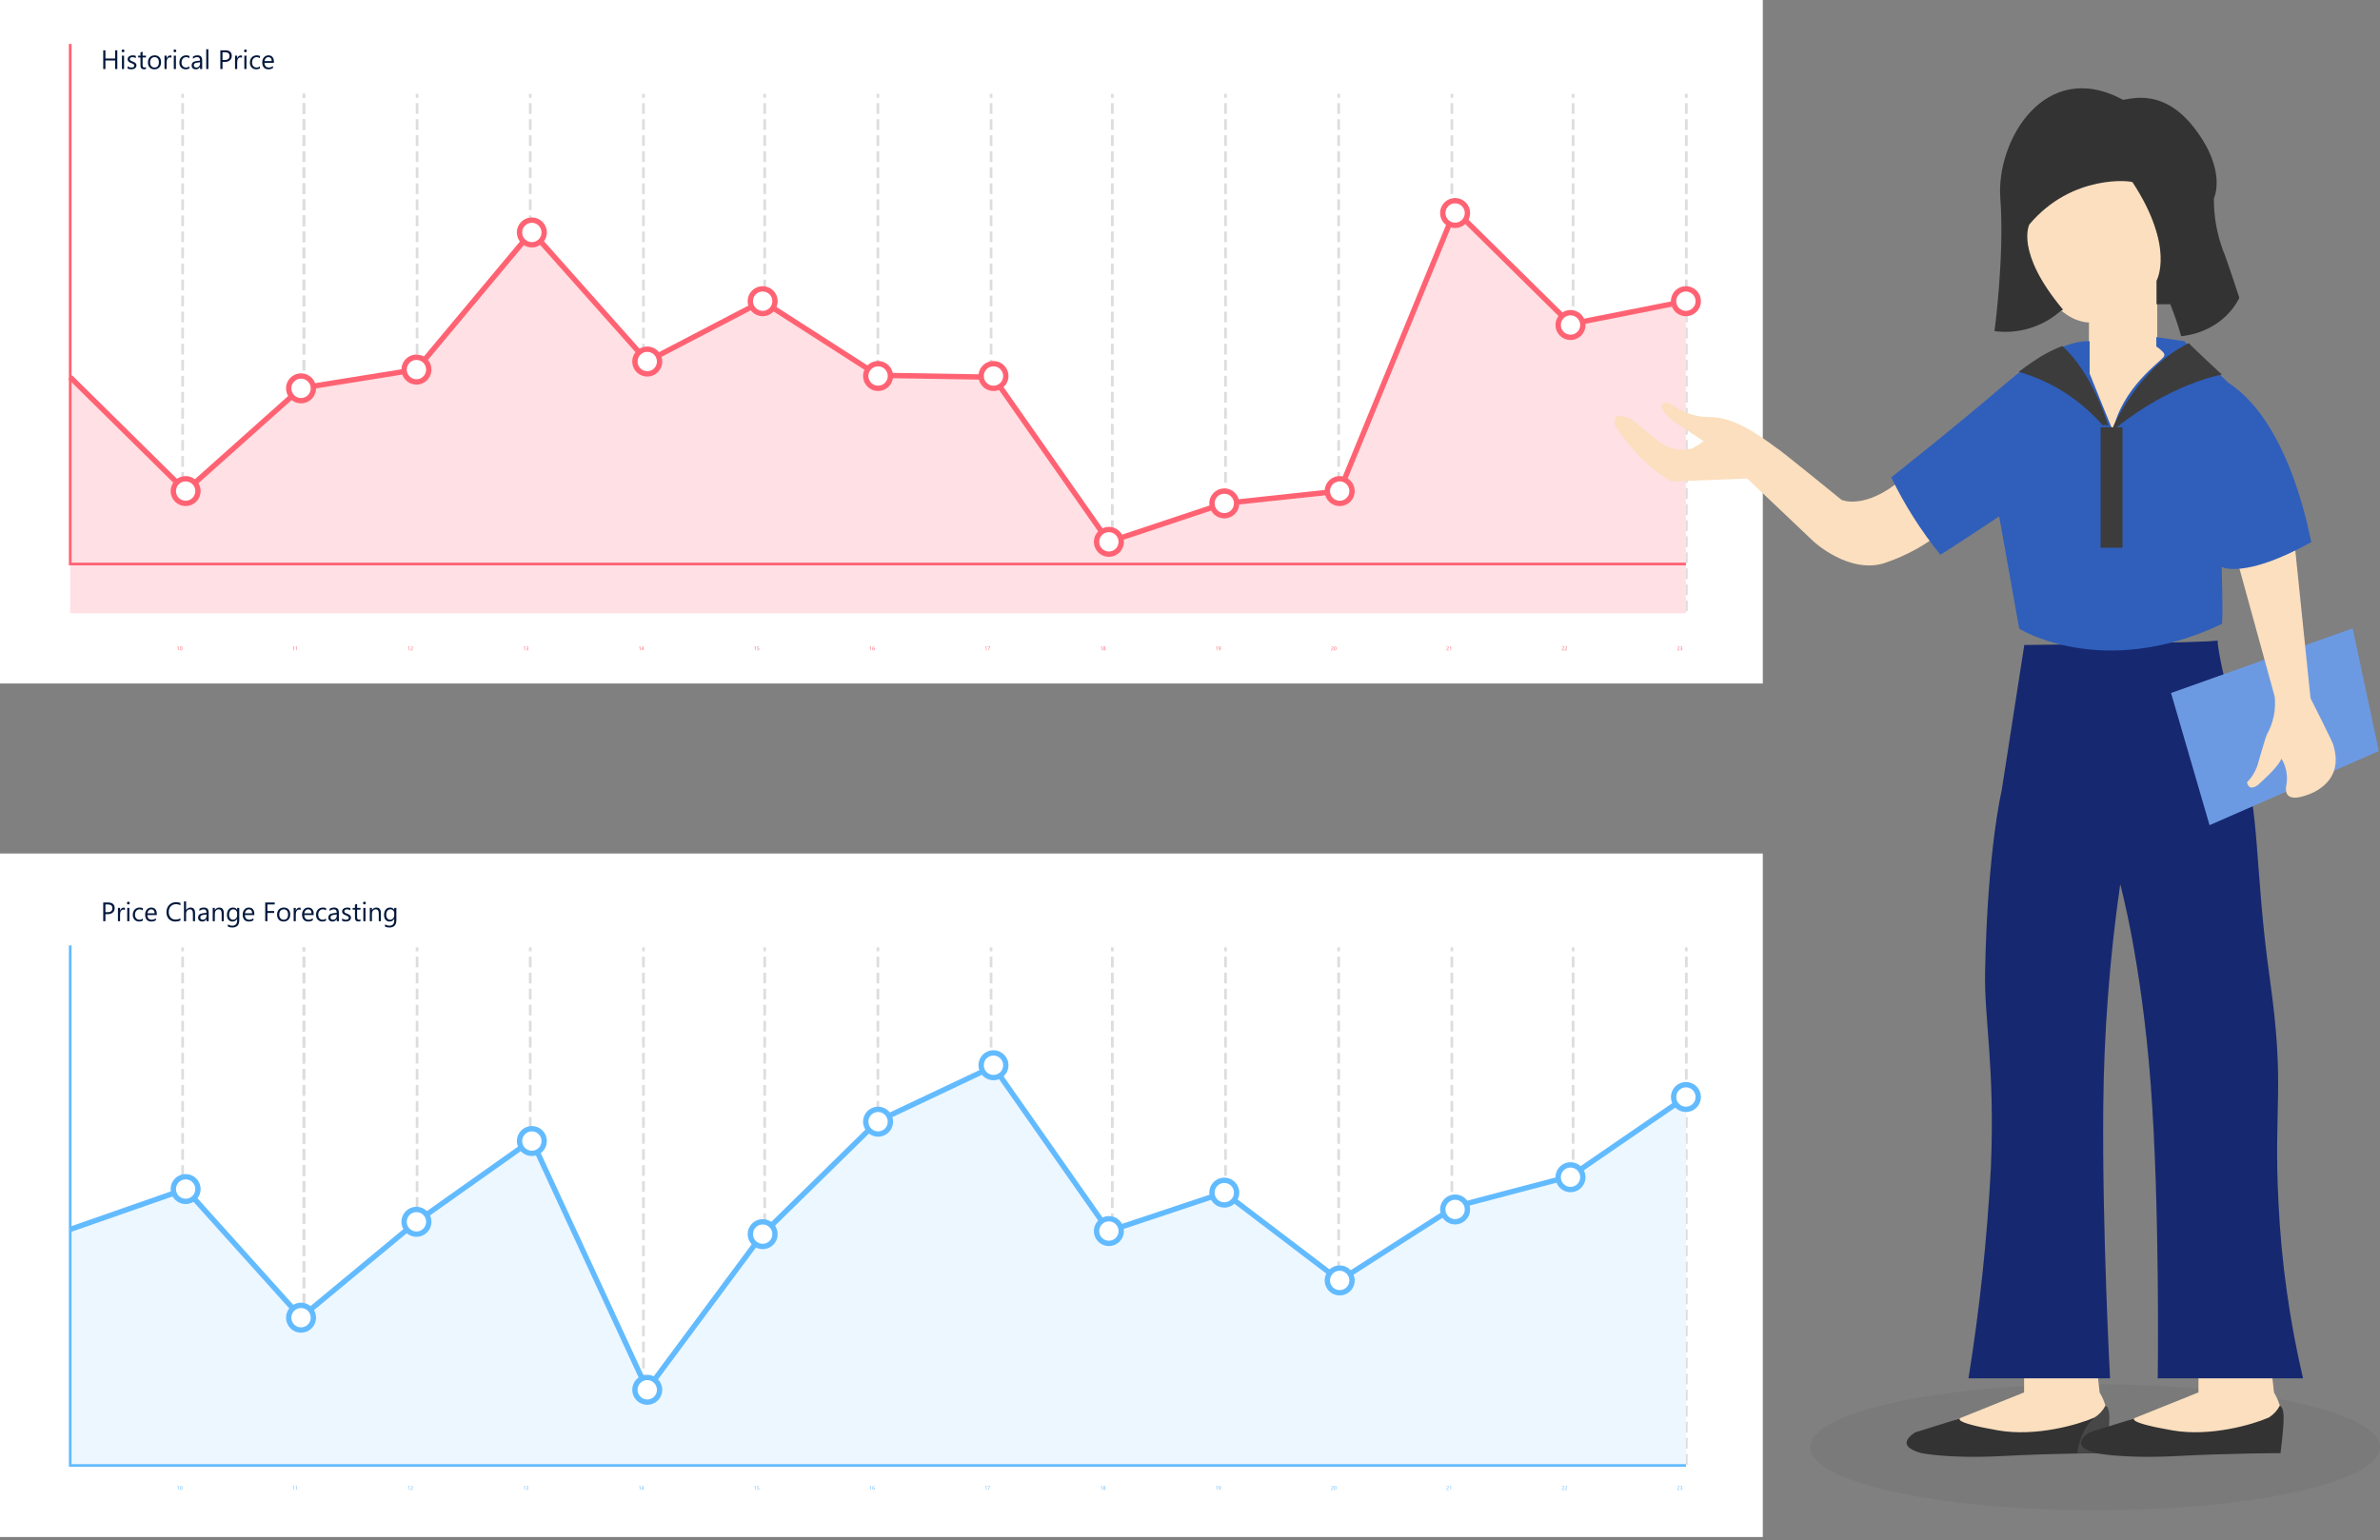 <svg width="445" height="288" viewBox="0 0 445 288" fill="none" xmlns="http://www.w3.org/2000/svg">
<rect x="0" y="0" width="445" height="288" fill="#808080" stroke="none"/>
<g clip-path="url(#clip0_128_1780)">
<path d="M329.6 0H0V127.825H329.6V0Z" fill="white"/>
<path d="M0 159.621H329.6V287.446H0V159.621Z" fill="white"/>
<path d="M34.147 114.29V17.55" stroke="#DDDDDD" stroke-width="0.5" stroke-dasharray="2 1"/>
<path d="M56.821 114.29V17.55" stroke="#DDDDDD" stroke-width="0.5" stroke-dasharray="2 1"/>
<path d="M77.982 114.29V17.55" stroke="#DDDDDD" stroke-width="0.5" stroke-dasharray="2 1"/>
<path d="M99.144 114.29V17.55" stroke="#DDDDDD" stroke-width="0.5" stroke-dasharray="2 1"/>
<path d="M120.306 114.29V17.55" stroke="#DDDDDD" stroke-width="0.5" stroke-dasharray="2 1"/>
<path d="M142.98 114.29V17.55" stroke="#DDDDDD" stroke-width="0.5" stroke-dasharray="2 1"/>
<path d="M164.142 114.29V17.55" stroke="#DDDDDD" stroke-width="0.5" stroke-dasharray="2 1"/>
<path d="M207.977 114.29V17.55" stroke="#DDDDDD" stroke-width="0.5" stroke-dasharray="2 1"/>
<path d="M185.304 114.29V17.55" stroke="#DDDDDD" stroke-width="0.5" stroke-dasharray="2 1"/>
<path d="M229.139 114.29V17.55" stroke="#DDDDDD" stroke-width="0.5" stroke-dasharray="2 1"/>
<path d="M250.301 114.29V17.55" stroke="#DDDDDD" stroke-width="0.5" stroke-dasharray="2 1"/>
<path d="M271.463 114.29V17.55" stroke="#DDDDDD" stroke-width="0.5" stroke-dasharray="2 1"/>
<path d="M294.137 114.29V17.55" stroke="#DDDDDD" stroke-width="0.5" stroke-dasharray="2 1"/>
<path d="M315.299 114.29V17.55" stroke="#DDDDDD" stroke-width="0.5" stroke-dasharray="2 1"/>
<path d="M56.821 114.29V17.55" stroke="#DDDDDD" stroke-width="0.5" stroke-dasharray="2 1"/>
<path d="M13.128 70.539L34.705 91.839L56.281 72.583L77.853 69.122L99.428 43.297L121.006 67.566L142.58 56.325L164.156 70.185L185.734 70.54L207.314 101.332L228.894 94.144L250.474 91.836L272.054 39.304L293.638 60.604L315.222 56.328V114.695H13.128V70.539Z" fill="#FFE0E4"/>
<path d="M13.128 70.539L34.705 91.839L56.281 72.583L77.853 69.122L99.428 43.297L121.006 67.566L142.58 56.325L164.156 70.185L185.734 70.54L207.314 101.332L228.894 94.144L250.474 91.836L272.054 39.304L293.638 60.604L315.222 56.328" stroke="#FF6373" stroke-linejoin="round"/>
<path d="M34.71 94.145C35.984 94.145 37.018 93.112 37.018 91.837C37.018 90.562 35.984 89.529 34.71 89.529C33.435 89.529 32.402 90.562 32.402 91.837C32.402 93.112 33.435 94.145 34.71 94.145Z" fill="white" stroke="#FF6373" stroke-linejoin="round"/>
<path d="M58.595 72.624C58.595 73.08 58.46 73.526 58.207 73.906C57.953 74.285 57.593 74.581 57.172 74.756C56.75 74.931 56.286 74.977 55.839 74.888C55.391 74.799 54.98 74.579 54.657 74.257C54.335 73.934 54.115 73.523 54.026 73.076C53.936 72.629 53.982 72.165 54.156 71.743C54.331 71.321 54.626 70.961 55.005 70.707C55.385 70.454 55.831 70.318 56.287 70.318C56.899 70.318 57.486 70.561 57.918 70.993C58.351 71.426 58.594 72.012 58.595 72.624Z" fill="white" stroke="#FF6373" stroke-linejoin="round"/>
<path d="M80.174 69.12C80.174 69.576 80.038 70.023 79.784 70.402C79.531 70.781 79.17 71.077 78.748 71.252C78.327 71.426 77.863 71.472 77.415 71.382C76.967 71.293 76.556 71.073 76.234 70.751C75.911 70.428 75.691 70.017 75.602 69.569C75.513 69.121 75.559 68.657 75.734 68.236C75.908 67.814 76.204 67.454 76.584 67.2C76.963 66.946 77.409 66.811 77.866 66.811C78.169 66.811 78.469 66.871 78.749 66.987C79.029 67.103 79.284 67.273 79.498 67.487C79.713 67.702 79.882 67.956 79.999 68.237C80.114 68.517 80.174 68.817 80.174 69.12Z" fill="white" stroke="#FF6373" stroke-linejoin="round"/>
<path d="M99.444 45.783C100.718 45.783 101.752 44.75 101.752 43.475C101.752 42.2 100.718 41.167 99.444 41.167C98.169 41.167 97.136 42.2 97.136 43.475C97.136 44.75 98.169 45.783 99.444 45.783Z" fill="white" stroke="#FF6373" stroke-linejoin="round"/>
<path d="M123.33 67.611C123.33 68.067 123.195 68.514 122.941 68.893C122.687 69.273 122.327 69.569 121.905 69.743C121.484 69.918 121.02 69.964 120.572 69.875C120.124 69.786 119.713 69.566 119.39 69.243C119.067 68.921 118.847 68.51 118.758 68.062C118.669 67.614 118.715 67.15 118.889 66.728C119.064 66.307 119.359 65.946 119.739 65.692C120.118 65.439 120.564 65.303 121.021 65.303C121.633 65.303 122.22 65.546 122.653 65.979C123.086 66.412 123.33 66.999 123.33 67.611Z" fill="white" stroke="#FF6373" stroke-linejoin="round"/>
<path d="M144.908 56.325C144.908 56.782 144.773 57.228 144.519 57.608C144.266 57.987 143.905 58.283 143.483 58.458C143.062 58.633 142.598 58.679 142.15 58.59C141.702 58.501 141.291 58.281 140.968 57.958C140.645 57.635 140.425 57.224 140.336 56.776C140.247 56.328 140.293 55.864 140.468 55.442C140.642 55.02 140.938 54.66 141.318 54.407C141.698 54.153 142.144 54.018 142.601 54.018C143.213 54.018 143.799 54.261 144.232 54.694C144.664 55.127 144.907 55.713 144.908 56.325Z" fill="white" stroke="#FF6373" stroke-linejoin="round"/>
<path d="M166.486 70.319C166.486 70.775 166.35 71.221 166.096 71.6C165.843 71.98 165.482 72.275 165.061 72.45C164.639 72.624 164.175 72.67 163.728 72.581C163.28 72.491 162.869 72.271 162.547 71.949C162.224 71.626 162.005 71.215 161.916 70.767C161.827 70.32 161.873 69.856 162.048 69.434C162.223 69.013 162.518 68.653 162.898 68.399C163.277 68.146 163.724 68.011 164.18 68.011C164.483 68.011 164.783 68.071 165.063 68.187C165.342 68.303 165.597 68.473 165.811 68.687C166.025 68.902 166.195 69.156 166.311 69.436C166.426 69.716 166.486 70.016 166.486 70.319Z" fill="white" stroke="#FF6373" stroke-linejoin="round"/>
<path d="M188.064 70.319C188.064 70.775 187.928 71.222 187.675 71.601C187.421 71.981 187.061 72.277 186.639 72.451C186.217 72.626 185.753 72.672 185.305 72.583C184.858 72.494 184.447 72.274 184.124 71.951C183.801 71.628 183.581 71.217 183.492 70.769C183.403 70.322 183.449 69.858 183.623 69.436C183.798 69.014 184.094 68.654 184.473 68.4C184.853 68.146 185.299 68.011 185.756 68.011C186.368 68.011 186.955 68.254 187.387 68.687C187.82 69.12 188.063 69.707 188.064 70.319Z" fill="white" stroke="#FF6373" stroke-linejoin="round"/>
<path d="M207.334 103.64C208.609 103.64 209.642 102.607 209.642 101.332C209.642 100.057 208.609 99.024 207.334 99.024C206.059 99.024 205.026 100.057 205.026 101.332C205.026 102.607 206.059 103.64 207.334 103.64Z" fill="white" stroke="#FF6373" stroke-linejoin="round"/>
<path d="M228.912 96.452C230.186 96.452 231.22 95.419 231.22 94.144C231.22 92.869 230.186 91.836 228.912 91.836C227.637 91.836 226.604 92.869 226.604 94.144C226.604 95.419 227.637 96.452 228.912 96.452Z" fill="white" stroke="#FF6373" stroke-linejoin="round"/>
<path d="M252.798 91.835C252.798 92.292 252.663 92.738 252.41 93.118C252.156 93.498 251.796 93.794 251.374 93.969C250.953 94.144 250.488 94.19 250.04 94.101C249.593 94.012 249.181 93.792 248.858 93.469C248.535 93.147 248.315 92.735 248.226 92.287C248.137 91.84 248.183 91.375 248.358 90.954C248.532 90.532 248.828 90.171 249.208 89.918C249.588 89.664 250.034 89.529 250.491 89.529C251.102 89.529 251.689 89.772 252.122 90.205C252.554 90.637 252.797 91.223 252.798 91.835Z" fill="white" stroke="#FF6373" stroke-linejoin="round"/>
<path d="M272.068 42.145C273.342 42.145 274.376 41.112 274.376 39.837C274.376 38.562 273.342 37.529 272.068 37.529C270.793 37.529 269.76 38.562 269.76 39.837C269.76 41.112 270.793 42.145 272.068 42.145Z" fill="white" stroke="#FF6373" stroke-linejoin="round"/>
<path d="M295.953 60.782C295.953 61.238 295.817 61.684 295.564 62.063C295.31 62.443 294.949 62.738 294.528 62.913C294.106 63.087 293.642 63.133 293.195 63.044C292.747 62.954 292.336 62.734 292.014 62.412C291.691 62.089 291.472 61.678 291.383 61.23C291.294 60.782 291.34 60.319 291.515 59.897C291.69 59.476 291.986 59.116 292.365 58.862C292.744 58.609 293.191 58.474 293.647 58.474C293.95 58.474 294.25 58.534 294.53 58.65C294.81 58.766 295.064 58.936 295.278 59.15C295.492 59.364 295.662 59.619 295.778 59.899C295.894 60.179 295.953 60.479 295.953 60.782Z" fill="white" stroke="#FF6373" stroke-linejoin="round"/>
<path d="M317.532 56.325C317.532 56.782 317.397 57.228 317.143 57.608C316.89 57.987 316.529 58.283 316.108 58.458C315.686 58.633 315.222 58.679 314.774 58.59C314.326 58.501 313.915 58.281 313.592 57.958C313.269 57.636 313.049 57.224 312.96 56.777C312.871 56.329 312.917 55.865 313.091 55.443C313.266 55.021 313.562 54.661 313.941 54.407C314.321 54.153 314.767 54.018 315.224 54.018C315.836 54.018 316.423 54.261 316.855 54.694C317.288 55.126 317.531 55.713 317.532 56.325Z" fill="white" stroke="#FF6373" stroke-linejoin="round"/>
<path d="M315.229 105.479H13.129V8.219" stroke="#FF6373" stroke-width="0.5" stroke-miterlimit="10"/>
<path d="M33.395 121.614H33.315V121.009C33.308 121.015 33.299 121.022 33.287 121.031C33.275 121.038 33.262 121.046 33.247 121.054C33.232 121.062 33.217 121.069 33.2 121.076C33.184 121.083 33.168 121.088 33.152 121.092V121.011C33.17 121.006 33.188 121 33.208 120.991C33.228 120.983 33.247 120.974 33.266 120.964C33.285 120.953 33.303 120.942 33.32 120.931C33.337 120.92 33.352 120.909 33.364 120.898H33.395V121.614ZM34.078 121.261C34.078 121.32 34.073 121.371 34.062 121.417C34.052 121.462 34.036 121.5 34.016 121.531C33.996 121.562 33.972 121.586 33.942 121.602C33.913 121.618 33.88 121.626 33.843 121.626C33.808 121.626 33.777 121.619 33.749 121.603C33.722 121.588 33.699 121.565 33.68 121.535C33.661 121.506 33.647 121.469 33.637 121.426C33.627 121.383 33.622 121.334 33.622 121.278C33.622 121.217 33.627 121.163 33.637 121.116C33.648 121.069 33.663 121.03 33.683 120.998C33.703 120.966 33.727 120.942 33.756 120.926C33.786 120.91 33.82 120.902 33.858 120.902C34.005 120.902 34.078 121.022 34.078 121.261ZM33.996 121.269C33.996 121.07 33.949 120.97 33.854 120.97C33.754 120.97 33.704 121.071 33.704 121.274C33.704 121.463 33.753 121.558 33.851 121.558C33.948 121.558 33.996 121.461 33.996 121.269Z" fill="#FF6373"/>
<path d="M54.972 121.614H54.892V121.009C54.886 121.015 54.877 121.022 54.865 121.031C54.853 121.038 54.84 121.046 54.825 121.054C54.81 121.062 54.795 121.069 54.778 121.076C54.762 121.083 54.746 121.088 54.73 121.092V121.011C54.748 121.006 54.766 121 54.786 120.991C54.806 120.983 54.825 120.974 54.844 120.964C54.863 120.953 54.881 120.942 54.898 120.931C54.915 120.92 54.93 120.909 54.942 120.898H54.972V121.614ZM55.511 121.614H55.431V121.009C55.425 121.015 55.416 121.022 55.404 121.031C55.392 121.038 55.379 121.046 55.364 121.054C55.349 121.062 55.334 121.069 55.317 121.076C55.301 121.083 55.285 121.088 55.269 121.092V121.011C55.287 121.006 55.305 121 55.325 120.991C55.345 120.983 55.364 120.974 55.383 120.964C55.402 120.953 55.42 120.942 55.437 120.931C55.454 120.92 55.469 120.909 55.481 120.898H55.511V121.614Z" fill="#FF6373"/>
<path d="M76.55 121.614H76.471V121.009C76.464 121.015 76.455 121.022 76.443 121.031C76.431 121.038 76.418 121.046 76.403 121.054C76.388 121.062 76.373 121.069 76.356 121.076C76.34 121.083 76.324 121.088 76.308 121.092V121.011C76.326 121.006 76.344 121 76.364 120.991C76.384 120.983 76.403 120.974 76.422 120.964C76.441 120.953 76.459 120.942 76.476 120.931C76.493 120.92 76.508 120.909 76.52 120.898H76.55V121.614ZM77.113 121.097C77.113 121.076 77.11 121.057 77.103 121.041C77.096 121.025 77.087 121.012 77.075 121.002C77.064 120.991 77.05 120.983 77.035 120.978C77.019 120.973 77.002 120.97 76.984 120.97C76.969 120.97 76.953 120.972 76.938 120.976C76.923 120.981 76.909 120.986 76.894 120.994C76.88 121.001 76.867 121.01 76.853 121.021C76.84 121.031 76.828 121.043 76.817 121.055V120.969C76.839 120.948 76.864 120.931 76.892 120.92C76.92 120.908 76.954 120.902 76.994 120.902C77.022 120.902 77.049 120.906 77.073 120.915C77.098 120.923 77.119 120.935 77.137 120.951C77.155 120.967 77.169 120.987 77.179 121.01C77.189 121.033 77.195 121.06 77.195 121.091C77.195 121.118 77.191 121.143 77.185 121.166C77.179 121.188 77.169 121.209 77.156 121.229C77.143 121.249 77.127 121.268 77.108 121.286C77.088 121.305 77.065 121.323 77.039 121.342C77.006 121.365 76.979 121.385 76.957 121.402C76.936 121.419 76.919 121.434 76.906 121.449C76.894 121.463 76.885 121.478 76.88 121.492C76.875 121.507 76.873 121.523 76.873 121.542H77.221V121.614H76.789V121.579C76.789 121.549 76.793 121.523 76.799 121.5C76.806 121.477 76.816 121.456 76.831 121.435C76.846 121.415 76.866 121.394 76.89 121.374C76.914 121.353 76.944 121.33 76.979 121.304C77.005 121.286 77.026 121.269 77.043 121.252C77.06 121.236 77.074 121.219 77.084 121.202C77.095 121.186 77.102 121.169 77.106 121.152C77.111 121.135 77.113 121.117 77.113 121.097Z" fill="#FF6373"/>
<path d="M98.13 121.614H98.05V121.009C98.043 121.015 98.034 121.022 98.022 121.031C98.01 121.038 97.997 121.046 97.982 121.054C97.968 121.062 97.952 121.069 97.935 121.076C97.919 121.083 97.903 121.088 97.888 121.092V121.011C97.905 121.006 97.924 121 97.943 120.991C97.963 120.983 97.982 120.974 98.001 120.964C98.02 120.953 98.038 120.942 98.055 120.931C98.072 120.92 98.087 120.909 98.099 120.898H98.13V121.614ZM98.781 121.416C98.781 121.447 98.775 121.476 98.763 121.502C98.751 121.528 98.734 121.55 98.712 121.569C98.691 121.587 98.665 121.601 98.635 121.611C98.604 121.621 98.571 121.626 98.534 121.626C98.468 121.626 98.415 121.614 98.375 121.588V121.502C98.422 121.539 98.477 121.558 98.537 121.558C98.562 121.558 98.584 121.555 98.603 121.549C98.623 121.542 98.64 121.533 98.654 121.522C98.668 121.51 98.679 121.496 98.687 121.479C98.695 121.463 98.698 121.444 98.698 121.423C98.698 121.332 98.633 121.286 98.503 121.286H98.445V121.218H98.5C98.615 121.218 98.673 121.175 98.673 121.089C98.673 121.01 98.629 120.97 98.541 120.97C98.492 120.97 98.445 120.987 98.402 121.02V120.942C98.447 120.915 98.5 120.902 98.561 120.902C98.591 120.902 98.617 120.906 98.641 120.914C98.665 120.922 98.685 120.934 98.702 120.948C98.719 120.963 98.732 120.981 98.741 121.001C98.75 121.022 98.755 121.044 98.755 121.069C98.755 121.161 98.709 121.22 98.615 121.247V121.249C98.639 121.251 98.661 121.257 98.681 121.266C98.702 121.275 98.719 121.287 98.734 121.301C98.748 121.315 98.76 121.332 98.768 121.352C98.776 121.371 98.781 121.392 98.781 121.416Z" fill="#FF6373"/>
<path d="M119.708 121.614H119.627V121.009C119.621 121.015 119.612 121.022 119.6 121.031C119.588 121.038 119.575 121.046 119.56 121.054C119.545 121.062 119.53 121.069 119.513 121.076C119.497 121.083 119.481 121.088 119.465 121.092V121.011C119.483 121.006 119.501 121 119.521 120.991C119.541 120.983 119.56 120.974 119.579 120.964C119.598 120.953 119.616 120.942 119.633 120.931C119.65 120.92 119.665 120.909 119.677 120.898H119.708V121.614ZM120.308 120.914V121.376H120.398V121.449H120.308V121.614H120.229V121.449H119.9V121.38C119.931 121.346 119.961 121.309 119.993 121.27C120.024 121.23 120.054 121.19 120.082 121.15C120.111 121.11 120.137 121.07 120.161 121.03C120.186 120.989 120.206 120.951 120.223 120.914H120.308ZM119.99 121.376H120.229V121.033C120.205 121.076 120.181 121.114 120.16 121.148C120.138 121.181 120.117 121.212 120.097 121.239C120.078 121.266 120.059 121.291 120.041 121.313C120.023 121.335 120.006 121.356 119.99 121.376Z" fill="#FF6373"/>
<path d="M141.286 121.614H141.206V121.009C141.199 121.015 141.19 121.022 141.178 121.031C141.167 121.038 141.153 121.046 141.138 121.054C141.124 121.062 141.108 121.069 141.091 121.076C141.075 121.083 141.059 121.088 141.043 121.092V121.011C141.061 121.006 141.08 121 141.099 120.991C141.119 120.983 141.138 120.974 141.157 120.964C141.176 120.953 141.194 120.942 141.211 120.931C141.228 120.92 141.243 120.909 141.255 120.898H141.286V121.614ZM141.944 121.4C141.944 121.434 141.938 121.465 141.927 121.493C141.915 121.521 141.898 121.544 141.876 121.564C141.855 121.584 141.829 121.599 141.798 121.61C141.768 121.621 141.734 121.626 141.696 121.626C141.631 121.626 141.583 121.616 141.551 121.597V121.512C141.599 121.543 141.647 121.558 141.697 121.558C141.723 121.558 141.745 121.554 141.766 121.547C141.786 121.539 141.804 121.529 141.818 121.515C141.832 121.502 141.843 121.486 141.851 121.467C141.858 121.448 141.862 121.427 141.862 121.405C141.862 121.359 141.847 121.324 141.816 121.298C141.786 121.272 141.741 121.259 141.683 121.259C141.674 121.259 141.664 121.259 141.653 121.26C141.643 121.26 141.632 121.26 141.622 121.261C141.612 121.261 141.601 121.262 141.591 121.262C141.582 121.263 141.573 121.264 141.564 121.265L141.588 120.914H141.912V120.986H141.658L141.644 121.192C141.654 121.191 141.665 121.19 141.677 121.19C141.688 121.19 141.699 121.189 141.708 121.189C141.745 121.189 141.778 121.194 141.808 121.204C141.837 121.214 141.862 121.228 141.882 121.246C141.902 121.264 141.918 121.286 141.928 121.312C141.939 121.338 141.944 121.368 141.944 121.4Z" fill="#FF6373"/>
<path d="M162.864 121.614H162.783V121.009C162.777 121.015 162.768 121.022 162.756 121.031C162.744 121.038 162.731 121.046 162.716 121.054C162.701 121.062 162.686 121.069 162.669 121.076C162.653 121.083 162.637 121.088 162.621 121.092V121.011C162.639 121.006 162.657 121 162.677 120.991C162.697 120.983 162.716 120.974 162.735 120.964C162.754 120.953 162.772 120.942 162.789 120.931C162.806 120.92 162.821 120.909 162.833 120.898H162.864V121.614ZM163.548 121.392C163.548 121.426 163.543 121.457 163.531 121.486C163.52 121.515 163.505 121.539 163.486 121.56C163.466 121.581 163.443 121.597 163.416 121.609C163.389 121.621 163.359 121.626 163.328 121.626C163.293 121.626 163.261 121.619 163.233 121.604C163.205 121.59 163.182 121.569 163.162 121.541C163.143 121.514 163.128 121.48 163.118 121.44C163.108 121.4 163.103 121.356 163.103 121.306C163.103 121.245 163.11 121.19 163.123 121.14C163.137 121.091 163.156 121.048 163.181 121.013C163.206 120.977 163.236 120.95 163.271 120.931C163.306 120.912 163.346 120.902 163.389 120.902C163.437 120.902 163.476 120.909 163.505 120.922V120.998C163.469 120.979 163.431 120.97 163.391 120.97C163.36 120.97 163.331 120.977 163.306 120.991C163.281 121.005 163.26 121.025 163.242 121.051C163.224 121.076 163.21 121.107 163.2 121.143C163.191 121.179 163.186 121.219 163.186 121.263H163.188C163.22 121.205 163.274 121.176 163.348 121.176C163.378 121.176 163.406 121.181 163.43 121.192C163.455 121.202 163.476 121.217 163.493 121.236C163.511 121.255 163.524 121.278 163.534 121.304C163.543 121.33 163.548 121.36 163.548 121.392ZM163.466 121.402C163.466 121.378 163.463 121.356 163.457 121.336C163.451 121.317 163.442 121.3 163.43 121.286C163.419 121.273 163.404 121.262 163.387 121.255C163.371 121.248 163.351 121.244 163.33 121.244C163.31 121.244 163.292 121.248 163.275 121.255C163.258 121.263 163.243 121.273 163.231 121.286C163.218 121.299 163.209 121.314 163.201 121.331C163.195 121.348 163.191 121.366 163.191 121.385C163.191 121.409 163.195 121.432 163.201 121.453C163.208 121.474 163.218 121.492 163.23 121.508C163.243 121.523 163.257 121.536 163.274 121.545C163.291 121.553 163.31 121.558 163.331 121.558C163.351 121.558 163.37 121.554 163.386 121.547C163.403 121.539 163.417 121.528 163.429 121.514C163.441 121.501 163.45 121.484 163.456 121.466C163.463 121.446 163.466 121.425 163.466 121.402Z" fill="#FF6373"/>
<path d="M184.441 121.614H184.361V121.009C184.355 121.015 184.346 121.022 184.334 121.031C184.322 121.038 184.309 121.046 184.294 121.054C184.279 121.062 184.264 121.069 184.247 121.076C184.231 121.083 184.215 121.088 184.199 121.092V121.011C184.217 121.006 184.235 121 184.255 120.991C184.275 120.983 184.294 120.974 184.313 120.964C184.332 120.953 184.35 120.942 184.367 120.931C184.384 120.92 184.399 120.909 184.411 120.898H184.441V121.614ZM185.12 120.96C185.109 120.979 185.096 121.002 185.081 121.03C185.066 121.057 185.05 121.088 185.033 121.123C185.016 121.157 184.999 121.194 184.981 121.234C184.964 121.274 184.947 121.315 184.932 121.357C184.917 121.399 184.903 121.442 184.892 121.486C184.88 121.529 184.872 121.572 184.867 121.614H184.781C184.787 121.572 184.796 121.53 184.808 121.487C184.82 121.443 184.834 121.4 184.849 121.359C184.865 121.317 184.881 121.276 184.898 121.238C184.916 121.199 184.932 121.163 184.949 121.131C184.965 121.098 184.98 121.069 184.993 121.045C185.007 121.02 185.018 121 185.026 120.986H184.675V120.914H185.12V120.96Z" fill="#FF6373"/>
<path d="M206.02 121.614H205.939V121.009C205.933 121.015 205.924 121.022 205.912 121.031C205.9 121.038 205.887 121.046 205.872 121.054C205.857 121.062 205.842 121.069 205.825 121.076C205.809 121.083 205.793 121.088 205.777 121.092V121.011C205.795 121.006 205.813 121 205.833 120.991C205.853 120.983 205.872 120.974 205.891 120.964C205.91 120.953 205.928 120.942 205.945 120.931C205.962 120.92 205.977 120.909 205.989 120.898H206.02V121.614ZM206.249 121.419C206.249 121.4 206.252 121.382 206.258 121.363C206.264 121.344 206.272 121.327 206.283 121.31C206.294 121.294 206.307 121.279 206.323 121.266C206.34 121.253 206.358 121.242 206.378 121.234C206.348 121.217 206.324 121.196 206.306 121.169C206.288 121.142 206.279 121.113 206.279 121.081C206.279 121.055 206.284 121.031 206.294 121.01C206.304 120.988 206.318 120.969 206.335 120.953C206.353 120.937 206.374 120.925 206.398 120.916C206.422 120.907 206.448 120.902 206.476 120.902C206.504 120.902 206.531 120.907 206.555 120.916C206.579 120.925 206.6 120.937 206.617 120.953C206.635 120.969 206.648 120.988 206.658 121.01C206.668 121.032 206.673 121.055 206.673 121.081C206.673 121.113 206.664 121.142 206.646 121.169C206.628 121.196 206.604 121.217 206.575 121.234C206.595 121.242 206.613 121.253 206.629 121.266C206.645 121.279 206.658 121.294 206.669 121.31C206.68 121.327 206.688 121.344 206.694 121.363C206.7 121.382 206.703 121.4 206.703 121.419C206.703 121.449 206.698 121.477 206.687 121.503C206.675 121.528 206.66 121.55 206.64 121.568C206.62 121.586 206.596 121.6 206.568 121.61C206.54 121.62 206.51 121.625 206.476 121.625C206.443 121.625 206.412 121.62 206.385 121.61C206.357 121.6 206.333 121.586 206.313 121.568C206.293 121.55 206.277 121.528 206.266 121.503C206.255 121.477 206.249 121.449 206.249 121.419ZM206.336 121.412C206.336 121.434 206.339 121.453 206.346 121.471C206.353 121.489 206.362 121.503 206.374 121.516C206.386 121.528 206.401 121.538 206.418 121.545C206.436 121.551 206.455 121.554 206.477 121.554C206.497 121.554 206.516 121.551 206.533 121.544C206.55 121.537 206.565 121.528 206.578 121.515C206.59 121.503 206.6 121.488 206.607 121.47C206.614 121.453 206.618 121.433 206.618 121.412C206.618 121.392 206.614 121.374 206.607 121.357C206.601 121.34 206.591 121.325 206.579 121.312C206.567 121.299 206.552 121.288 206.535 121.281C206.517 121.274 206.498 121.27 206.477 121.27C206.456 121.27 206.438 121.273 206.42 121.281C206.403 121.287 206.389 121.297 206.376 121.31C206.364 121.322 206.354 121.337 206.347 121.355C206.34 121.372 206.336 121.391 206.336 121.412ZM206.361 121.087C206.361 121.104 206.364 121.119 206.37 121.134C206.376 121.148 206.384 121.16 206.395 121.171C206.405 121.181 206.418 121.189 206.432 121.196C206.446 121.201 206.461 121.204 206.477 121.204C206.493 121.204 206.507 121.201 206.521 121.195C206.536 121.189 206.548 121.181 206.559 121.17C206.569 121.159 206.577 121.147 206.583 121.133C206.59 121.119 206.593 121.103 206.593 121.087C206.593 121.07 206.59 121.055 206.583 121.04C206.578 121.026 206.569 121.014 206.559 121.003C206.549 120.993 206.536 120.985 206.522 120.979C206.508 120.973 206.493 120.969 206.477 120.969C206.459 120.969 206.444 120.973 206.429 120.979C206.415 120.985 206.403 120.993 206.393 121.004C206.382 121.015 206.375 121.027 206.369 121.041C206.364 121.056 206.361 121.071 206.361 121.087Z" fill="#FF6373"/>
<path d="M227.599 121.614H227.519V121.009C227.512 121.015 227.503 121.022 227.491 121.031C227.479 121.038 227.466 121.046 227.451 121.054C227.437 121.062 227.421 121.069 227.404 121.076C227.388 121.083 227.372 121.088 227.356 121.092V121.011C227.374 121.006 227.393 121 227.412 120.991C227.432 120.983 227.451 120.974 227.47 120.964C227.489 120.953 227.507 120.942 227.524 120.931C227.541 120.92 227.556 120.909 227.568 120.898H227.599V121.614ZM228.274 121.222C228.274 121.286 228.268 121.343 228.255 121.393C228.243 121.443 228.224 121.485 228.2 121.52C228.175 121.555 228.146 121.581 228.11 121.599C228.075 121.617 228.035 121.626 227.99 121.626C227.944 121.626 227.903 121.618 227.868 121.602V121.525C227.907 121.547 227.948 121.558 227.992 121.558C228.024 121.558 228.052 121.551 228.077 121.538C228.102 121.525 228.123 121.506 228.14 121.482C228.157 121.457 228.171 121.426 228.18 121.389C228.189 121.353 228.193 121.311 228.193 121.264H228.191C228.161 121.324 228.109 121.354 228.035 121.354C228.005 121.354 227.978 121.349 227.953 121.339C227.928 121.328 227.906 121.313 227.888 121.294C227.869 121.274 227.855 121.251 227.845 121.224C227.835 121.198 227.83 121.168 227.83 121.136C227.83 121.101 227.836 121.07 227.847 121.041C227.858 121.013 227.874 120.988 227.894 120.968C227.914 120.947 227.938 120.931 227.965 120.919C227.993 120.908 228.023 120.902 228.055 120.902C228.09 120.902 228.121 120.909 228.148 120.924C228.176 120.938 228.199 120.958 228.217 120.986C228.236 121.013 228.25 121.046 228.26 121.086C228.27 121.125 228.274 121.171 228.274 121.222ZM228.188 121.15C228.188 121.123 228.184 121.099 228.177 121.076C228.17 121.054 228.161 121.035 228.148 121.02C228.136 121.004 228.121 120.992 228.104 120.983C228.087 120.974 228.069 120.97 228.048 120.97C228.029 120.97 228.011 120.974 227.995 120.982C227.978 120.989 227.964 121 227.951 121.014C227.939 121.028 227.93 121.044 227.922 121.063C227.916 121.082 227.912 121.103 227.912 121.125C227.912 121.15 227.915 121.172 227.922 121.192C227.929 121.211 227.938 121.228 227.951 121.241C227.963 121.255 227.978 121.265 227.995 121.272C228.013 121.279 228.032 121.283 228.053 121.283C228.072 121.283 228.089 121.28 228.105 121.273C228.122 121.266 228.136 121.256 228.148 121.244C228.161 121.232 228.17 121.218 228.177 121.202C228.184 121.186 228.188 121.169 228.188 121.15Z" fill="#FF6373"/>
<path d="M249.2 121.097C249.2 121.076 249.197 121.057 249.19 121.041C249.183 121.025 249.174 121.012 249.162 121.002C249.151 120.991 249.137 120.983 249.122 120.978C249.106 120.973 249.089 120.97 249.071 120.97C249.055 120.97 249.04 120.972 249.025 120.976C249.01 120.981 248.996 120.986 248.981 120.994C248.967 121.001 248.954 121.01 248.94 121.021C248.927 121.031 248.915 121.043 248.904 121.055V120.969C248.926 120.948 248.951 120.931 248.979 120.92C249.007 120.908 249.041 120.902 249.081 120.902C249.109 120.902 249.136 120.906 249.16 120.915C249.185 120.923 249.206 120.935 249.224 120.951C249.242 120.967 249.256 120.987 249.266 121.01C249.276 121.033 249.281 121.06 249.281 121.091C249.281 121.118 249.278 121.143 249.272 121.166C249.266 121.188 249.256 121.209 249.243 121.229C249.23 121.249 249.214 121.268 249.195 121.286C249.175 121.305 249.152 121.323 249.126 121.342C249.093 121.365 249.066 121.385 249.044 121.402C249.023 121.419 249.006 121.434 248.993 121.449C248.981 121.463 248.972 121.478 248.967 121.492C248.962 121.507 248.96 121.523 248.96 121.542H249.308V121.614H248.876V121.579C248.876 121.549 248.879 121.523 248.886 121.5C248.892 121.477 248.903 121.456 248.918 121.435C248.933 121.415 248.953 121.394 248.977 121.374C249.001 121.353 249.031 121.33 249.066 121.304C249.092 121.286 249.113 121.269 249.13 121.252C249.147 121.236 249.161 121.219 249.171 121.202C249.182 121.186 249.189 121.169 249.193 121.152C249.198 121.135 249.2 121.117 249.2 121.097ZM249.86 121.261C249.86 121.32 249.855 121.371 249.844 121.417C249.834 121.462 249.818 121.5 249.798 121.531C249.778 121.562 249.754 121.586 249.724 121.602C249.695 121.618 249.662 121.626 249.625 121.626C249.59 121.626 249.559 121.619 249.531 121.603C249.504 121.588 249.481 121.565 249.462 121.535C249.443 121.506 249.428 121.469 249.419 121.426C249.409 121.383 249.404 121.334 249.404 121.278C249.404 121.217 249.409 121.163 249.419 121.116C249.43 121.069 249.445 121.03 249.465 120.998C249.484 120.966 249.509 120.942 249.538 120.926C249.568 120.91 249.602 120.902 249.64 120.902C249.787 120.902 249.86 121.022 249.86 121.261ZM249.778 121.269C249.778 121.07 249.731 120.97 249.636 120.97C249.536 120.97 249.486 121.071 249.486 121.274C249.486 121.463 249.535 121.558 249.633 121.558C249.73 121.558 249.778 121.461 249.778 121.269Z" fill="#FF6373"/>
<path d="M270.778 121.097C270.778 121.076 270.775 121.057 270.768 121.041C270.761 121.025 270.752 121.012 270.74 121.002C270.729 120.991 270.716 120.983 270.7 120.978C270.684 120.973 270.667 120.97 270.649 120.97C270.634 120.97 270.618 120.972 270.603 120.976C270.588 120.981 270.574 120.986 270.559 120.994C270.545 121.001 270.532 121.01 270.518 121.021C270.505 121.031 270.493 121.043 270.482 121.055V120.969C270.504 120.948 270.529 120.931 270.557 120.92C270.585 120.908 270.619 120.902 270.659 120.902C270.688 120.902 270.714 120.906 270.739 120.915C270.763 120.923 270.784 120.935 270.802 120.951C270.82 120.967 270.834 120.987 270.844 121.01C270.854 121.033 270.86 121.06 270.86 121.091C270.86 121.118 270.856 121.143 270.85 121.166C270.844 121.188 270.834 121.209 270.821 121.229C270.808 121.249 270.792 121.268 270.773 121.286C270.753 121.305 270.73 121.323 270.704 121.342C270.671 121.365 270.644 121.385 270.622 121.402C270.601 121.419 270.584 121.434 270.572 121.449C270.559 121.463 270.55 121.478 270.545 121.492C270.54 121.507 270.538 121.523 270.538 121.542H270.886V121.614H270.454V121.579C270.454 121.549 270.458 121.523 270.464 121.5C270.471 121.477 270.481 121.456 270.496 121.435C270.511 121.415 270.531 121.394 270.555 121.374C270.579 121.353 270.609 121.33 270.644 121.304C270.67 121.286 270.691 121.269 270.708 121.252C270.725 121.236 270.739 121.219 270.749 121.202C270.76 121.186 270.767 121.169 270.771 121.152C270.776 121.135 270.778 121.117 270.778 121.097ZM271.294 121.614H271.214V121.009C271.207 121.015 271.198 121.022 271.186 121.031C271.175 121.038 271.161 121.046 271.146 121.054C271.132 121.062 271.116 121.069 271.099 121.076C271.083 121.083 271.067 121.088 271.052 121.092V121.011C271.069 121.006 271.088 121 271.107 120.991C271.127 120.983 271.146 120.974 271.165 120.964C271.184 120.953 271.203 120.942 271.219 120.931C271.236 120.92 271.251 120.909 271.263 120.898H271.294V121.614Z" fill="#FF6373"/>
<path d="M292.356 121.097C292.356 121.076 292.353 121.057 292.346 121.041C292.339 121.025 292.33 121.012 292.318 121.002C292.307 120.991 292.293 120.983 292.278 120.978C292.262 120.973 292.245 120.97 292.227 120.97C292.211 120.97 292.196 120.972 292.181 120.976C292.166 120.981 292.152 120.986 292.137 120.994C292.123 121.001 292.11 121.01 292.096 121.021C292.083 121.031 292.071 121.043 292.06 121.055V120.969C292.082 120.948 292.107 120.931 292.135 120.92C292.163 120.908 292.197 120.902 292.237 120.902C292.265 120.902 292.292 120.906 292.316 120.915C292.341 120.923 292.362 120.935 292.38 120.951C292.398 120.967 292.412 120.987 292.422 121.01C292.432 121.033 292.438 121.06 292.438 121.091C292.438 121.118 292.434 121.143 292.428 121.166C292.422 121.188 292.412 121.209 292.399 121.229C292.386 121.249 292.37 121.268 292.351 121.286C292.331 121.305 292.308 121.323 292.282 121.342C292.249 121.365 292.222 121.385 292.2 121.402C292.179 121.419 292.162 121.434 292.149 121.449C292.137 121.463 292.128 121.478 292.123 121.492C292.118 121.507 292.116 121.523 292.116 121.542H292.464V121.614H292.032V121.579C292.032 121.549 292.035 121.523 292.042 121.5C292.049 121.477 292.059 121.456 292.074 121.435C292.089 121.415 292.109 121.394 292.133 121.374C292.157 121.353 292.187 121.33 292.222 121.304C292.248 121.286 292.269 121.269 292.286 121.252C292.303 121.236 292.317 121.219 292.327 121.202C292.338 121.186 292.345 121.169 292.349 121.152C292.354 121.135 292.356 121.117 292.356 121.097ZM292.895 121.097C292.895 121.076 292.892 121.057 292.885 121.041C292.878 121.025 292.869 121.012 292.857 121.002C292.846 120.991 292.833 120.983 292.817 120.978C292.801 120.973 292.784 120.97 292.766 120.97C292.75 120.97 292.735 120.972 292.72 120.976C292.705 120.981 292.691 120.986 292.676 120.994C292.662 121.001 292.649 121.01 292.635 121.021C292.622 121.031 292.61 121.043 292.599 121.055V120.969C292.621 120.948 292.646 120.931 292.674 120.92C292.702 120.908 292.736 120.902 292.776 120.902C292.805 120.902 292.831 120.906 292.855 120.915C292.88 120.923 292.901 120.935 292.919 120.951C292.937 120.967 292.951 120.987 292.961 121.01C292.971 121.033 292.977 121.06 292.977 121.091C292.977 121.118 292.973 121.143 292.967 121.166C292.961 121.188 292.951 121.209 292.938 121.229C292.925 121.249 292.909 121.268 292.89 121.286C292.87 121.305 292.847 121.323 292.821 121.342C292.788 121.365 292.761 121.385 292.739 121.402C292.718 121.419 292.701 121.434 292.688 121.449C292.676 121.463 292.667 121.478 292.662 121.492C292.657 121.507 292.655 121.523 292.655 121.542H293.003V121.614H292.571V121.579C292.571 121.549 292.575 121.523 292.581 121.5C292.588 121.477 292.598 121.456 292.613 121.435C292.628 121.415 292.648 121.394 292.672 121.374C292.696 121.353 292.726 121.33 292.761 121.304C292.787 121.286 292.808 121.269 292.825 121.252C292.842 121.236 292.856 121.219 292.866 121.202C292.877 121.186 292.884 121.169 292.888 121.152C292.893 121.135 292.895 121.117 292.895 121.097Z" fill="#FF6373"/>
<path d="M313.934 121.097C313.934 121.076 313.931 121.057 313.924 121.041C313.917 121.025 313.908 121.012 313.896 121.002C313.885 120.991 313.872 120.983 313.856 120.978C313.84 120.973 313.823 120.97 313.805 120.97C313.79 120.97 313.774 120.972 313.759 120.976C313.744 120.981 313.73 120.986 313.715 120.994C313.701 121.001 313.688 121.01 313.674 121.021C313.661 121.031 313.649 121.043 313.638 121.055V120.969C313.66 120.948 313.685 120.931 313.713 120.92C313.741 120.908 313.775 120.902 313.815 120.902C313.844 120.902 313.87 120.906 313.895 120.915C313.919 120.923 313.94 120.935 313.958 120.951C313.976 120.967 313.99 120.987 314 121.01C314.01 121.033 314.016 121.06 314.016 121.091C314.016 121.118 314.012 121.143 314.006 121.166C314 121.188 313.99 121.209 313.977 121.229C313.964 121.249 313.948 121.268 313.929 121.286C313.909 121.305 313.886 121.323 313.86 121.342C313.827 121.365 313.8 121.385 313.778 121.402C313.757 121.419 313.74 121.434 313.728 121.449C313.715 121.463 313.706 121.478 313.701 121.492C313.696 121.507 313.694 121.523 313.694 121.542H314.042V121.614H313.61V121.579C313.61 121.549 313.614 121.523 313.62 121.5C313.627 121.477 313.637 121.456 313.652 121.435C313.667 121.415 313.687 121.394 313.711 121.374C313.735 121.353 313.765 121.33 313.8 121.304C313.826 121.286 313.847 121.269 313.864 121.252C313.881 121.236 313.895 121.219 313.905 121.202C313.916 121.186 313.923 121.169 313.927 121.152C313.932 121.135 313.934 121.117 313.934 121.097ZM314.562 121.416C314.562 121.447 314.556 121.476 314.543 121.502C314.532 121.528 314.515 121.55 314.493 121.569C314.472 121.587 314.446 121.601 314.416 121.611C314.385 121.621 314.352 121.626 314.315 121.626C314.249 121.626 314.196 121.614 314.156 121.588V121.502C314.203 121.539 314.257 121.558 314.318 121.558C314.343 121.558 314.365 121.555 314.384 121.549C314.404 121.542 314.421 121.533 314.435 121.522C314.449 121.51 314.46 121.496 314.468 121.479C314.476 121.463 314.479 121.444 314.479 121.423C314.479 121.332 314.414 121.286 314.284 121.286H314.226V121.218H314.281C314.396 121.218 314.454 121.175 314.454 121.089C314.454 121.01 314.41 120.97 314.322 120.97C314.273 120.97 314.226 120.987 314.183 121.02V120.942C314.228 120.915 314.281 120.902 314.342 120.902C314.372 120.902 314.398 120.906 314.422 120.914C314.446 120.922 314.466 120.934 314.483 120.948C314.5 120.963 314.513 120.981 314.522 121.001C314.531 121.022 314.536 121.044 314.536 121.069C314.536 121.161 314.49 121.22 314.396 121.247V121.249C314.42 121.251 314.442 121.257 314.462 121.266C314.483 121.275 314.5 121.287 314.515 121.301C314.529 121.315 314.541 121.332 314.549 121.352C314.557 121.371 314.562 121.392 314.562 121.416Z" fill="#FF6373"/>
<path d="M21.934 12.906H21.524V11.309H19.712V12.906H19.302V9.405H19.712V10.941H21.524V9.405H21.934V12.906ZM23.003 9.771C22.932 9.771 22.87 9.747 22.82 9.698C22.77 9.649 22.744 9.587 22.744 9.512C22.744 9.438 22.77 9.376 22.82 9.327C22.87 9.276 22.932 9.251 23.003 9.251C23.076 9.251 23.138 9.276 23.189 9.327C23.241 9.376 23.267 9.438 23.267 9.512C23.267 9.584 23.241 9.645 23.189 9.696C23.138 9.746 23.076 9.771 23.003 9.771ZM23.198 12.906H22.798V10.406H23.198V12.906ZM23.858 12.816V12.386C24.076 12.547 24.316 12.628 24.578 12.628C24.929 12.628 25.105 12.511 25.105 12.276C25.105 12.209 25.09 12.153 25.059 12.108C25.029 12.06 24.989 12.019 24.937 11.983C24.886 11.947 24.826 11.916 24.756 11.888C24.688 11.859 24.614 11.829 24.534 11.798C24.423 11.754 24.326 11.71 24.241 11.666C24.158 11.62 24.088 11.57 24.031 11.514C23.976 11.457 23.933 11.393 23.904 11.322C23.876 11.25 23.863 11.166 23.863 11.07C23.863 10.953 23.889 10.85 23.943 10.76C23.997 10.669 24.068 10.593 24.158 10.533C24.247 10.471 24.349 10.425 24.463 10.394C24.579 10.363 24.698 10.347 24.82 10.347C25.036 10.347 25.23 10.385 25.401 10.46V10.865C25.217 10.745 25.005 10.684 24.766 10.684C24.691 10.684 24.623 10.693 24.563 10.711C24.503 10.727 24.451 10.751 24.407 10.782C24.365 10.813 24.331 10.85 24.307 10.894C24.284 10.937 24.273 10.984 24.273 11.036C24.273 11.101 24.284 11.155 24.307 11.2C24.331 11.243 24.366 11.283 24.412 11.317C24.457 11.351 24.513 11.382 24.578 11.409C24.643 11.437 24.717 11.467 24.8 11.5C24.911 11.542 25.01 11.586 25.098 11.632C25.186 11.675 25.261 11.726 25.323 11.783C25.384 11.838 25.432 11.903 25.464 11.976C25.498 12.049 25.515 12.136 25.515 12.237C25.515 12.361 25.488 12.468 25.432 12.559C25.379 12.65 25.306 12.726 25.215 12.786C25.124 12.847 25.019 12.891 24.9 12.921C24.781 12.95 24.657 12.965 24.527 12.965C24.269 12.965 24.047 12.915 23.858 12.816ZM27.293 12.882C27.198 12.934 27.074 12.96 26.919 12.96C26.481 12.96 26.262 12.716 26.262 12.227V10.748H25.833V10.406H26.262V9.796L26.663 9.666V10.406H27.293V10.748H26.663V12.156C26.663 12.324 26.691 12.444 26.748 12.515C26.805 12.587 26.9 12.623 27.032 12.623C27.132 12.623 27.22 12.595 27.293 12.54V12.882ZM28.872 12.965C28.503 12.965 28.207 12.848 27.986 12.616C27.766 12.381 27.657 12.071 27.657 11.685C27.657 11.265 27.771 10.937 28.001 10.701C28.23 10.465 28.54 10.347 28.931 10.347C29.304 10.347 29.594 10.462 29.802 10.692C30.012 10.921 30.117 11.239 30.117 11.646C30.117 12.045 30.004 12.365 29.778 12.606C29.553 12.845 29.252 12.965 28.872 12.965ZM28.902 10.684C28.644 10.684 28.441 10.772 28.291 10.948C28.142 11.122 28.067 11.363 28.067 11.671C28.067 11.967 28.142 12.2 28.294 12.371C28.445 12.542 28.648 12.628 28.902 12.628C29.16 12.628 29.359 12.544 29.497 12.376C29.637 12.209 29.707 11.97 29.707 11.661C29.707 11.348 29.637 11.107 29.497 10.938C29.359 10.769 29.16 10.684 28.902 10.684ZM32.061 10.811C31.991 10.758 31.89 10.731 31.758 10.731C31.587 10.731 31.444 10.811 31.328 10.972C31.214 11.133 31.157 11.353 31.157 11.632V12.906H30.757V10.406H31.157V10.921H31.167C31.224 10.745 31.311 10.609 31.428 10.511C31.546 10.412 31.677 10.362 31.822 10.362C31.926 10.362 32.005 10.373 32.061 10.396V10.811ZM32.7 9.771C32.629 9.771 32.568 9.747 32.517 9.698C32.467 9.649 32.442 9.587 32.442 9.512C32.442 9.438 32.467 9.376 32.517 9.327C32.568 9.276 32.629 9.251 32.7 9.251C32.774 9.251 32.836 9.276 32.886 9.327C32.938 9.376 32.964 9.438 32.964 9.512C32.964 9.584 32.938 9.645 32.886 9.696C32.836 9.746 32.774 9.771 32.7 9.771ZM32.896 12.906H32.495V10.406H32.896V12.906ZM35.41 12.791C35.218 12.907 34.99 12.965 34.727 12.965C34.37 12.965 34.082 12.849 33.862 12.618C33.644 12.385 33.535 12.084 33.535 11.715C33.535 11.303 33.653 10.972 33.889 10.723C34.125 10.473 34.44 10.347 34.834 10.347C35.054 10.347 35.248 10.388 35.415 10.47V10.88C35.23 10.749 35.031 10.684 34.82 10.684C34.564 10.684 34.354 10.776 34.19 10.96C34.027 11.143 33.946 11.383 33.946 11.68C33.946 11.973 34.022 12.204 34.175 12.374C34.33 12.543 34.536 12.628 34.795 12.628C35.013 12.628 35.218 12.555 35.41 12.41V12.791ZM37.805 12.906H37.405V12.515H37.395C37.221 12.815 36.965 12.965 36.626 12.965C36.377 12.965 36.182 12.899 36.04 12.767C35.9 12.635 35.83 12.46 35.83 12.242C35.83 11.775 36.105 11.503 36.656 11.427L37.405 11.322C37.405 10.897 37.233 10.684 36.89 10.684C36.589 10.684 36.317 10.787 36.075 10.992V10.582C36.32 10.425 36.603 10.347 36.924 10.347C37.512 10.347 37.805 10.658 37.805 11.28V12.906ZM37.405 11.641L36.802 11.724C36.617 11.75 36.477 11.797 36.382 11.864C36.288 11.929 36.24 12.045 36.24 12.213C36.24 12.335 36.284 12.435 36.37 12.513C36.458 12.589 36.574 12.628 36.719 12.628C36.918 12.628 37.081 12.559 37.21 12.42C37.34 12.28 37.405 12.104 37.405 11.89V11.641ZM38.96 12.906H38.56V9.205H38.96V12.906ZM41.607 11.583V12.906H41.197V9.405H42.158C42.533 9.405 42.822 9.496 43.028 9.678C43.234 9.861 43.338 10.118 43.338 10.45C43.338 10.782 43.223 11.054 42.993 11.265C42.766 11.477 42.457 11.583 42.068 11.583H41.607ZM41.607 9.776V11.212H42.036C42.32 11.212 42.535 11.147 42.683 11.019C42.833 10.889 42.908 10.706 42.908 10.47C42.908 10.007 42.635 9.776 42.088 9.776H41.607ZM45.249 10.811C45.179 10.758 45.078 10.731 44.947 10.731C44.776 10.731 44.632 10.811 44.517 10.972C44.403 11.133 44.346 11.353 44.346 11.632V12.906H43.946V10.406H44.346V10.921H44.356C44.413 10.745 44.5 10.609 44.617 10.511C44.734 10.412 44.865 10.362 45.01 10.362C45.114 10.362 45.194 10.373 45.249 10.396V10.811ZM45.889 9.771C45.817 9.771 45.756 9.747 45.706 9.698C45.655 9.649 45.63 9.587 45.63 9.512C45.63 9.438 45.655 9.376 45.706 9.327C45.756 9.276 45.817 9.251 45.889 9.251C45.962 9.251 46.024 9.276 46.075 9.327C46.127 9.376 46.153 9.438 46.153 9.512C46.153 9.584 46.127 9.645 46.075 9.696C46.024 9.746 45.962 9.771 45.889 9.771ZM46.084 12.906H45.684V10.406H46.084V12.906ZM48.599 12.791C48.407 12.907 48.179 12.965 47.915 12.965C47.559 12.965 47.271 12.849 47.051 12.618C46.833 12.385 46.724 12.084 46.724 11.715C46.724 11.303 46.842 10.972 47.078 10.723C47.314 10.473 47.629 10.347 48.023 10.347C48.242 10.347 48.436 10.388 48.604 10.47V10.88C48.418 10.749 48.22 10.684 48.008 10.684C47.752 10.684 47.543 10.776 47.378 10.96C47.215 11.143 47.134 11.383 47.134 11.68C47.134 11.973 47.211 12.204 47.364 12.374C47.518 12.543 47.725 12.628 47.984 12.628C48.202 12.628 48.407 12.555 48.599 12.41V12.791ZM51.214 11.756H49.449C49.455 12.034 49.53 12.249 49.673 12.401C49.816 12.552 50.013 12.628 50.264 12.628C50.545 12.628 50.804 12.535 51.04 12.349V12.725C50.821 12.885 50.53 12.965 50.169 12.965C49.816 12.965 49.538 12.851 49.336 12.625C49.134 12.397 49.033 12.078 49.033 11.666C49.033 11.277 49.143 10.96 49.363 10.716C49.584 10.47 49.859 10.347 50.186 10.347C50.513 10.347 50.766 10.453 50.945 10.665C51.124 10.876 51.214 11.17 51.214 11.546V11.756ZM50.803 11.417C50.802 11.186 50.746 11.006 50.635 10.877C50.526 10.749 50.374 10.684 50.178 10.684C49.99 10.684 49.829 10.752 49.697 10.887C49.566 11.022 49.484 11.199 49.453 11.417H50.803Z" fill="#04193D"/>
<path d="M34.147 273.911V177.171" stroke="#DDDDDD" stroke-width="0.5" stroke-dasharray="2 1"/>
<path d="M56.821 273.911V177.171" stroke="#DDDDDD" stroke-width="0.5" stroke-dasharray="2 1"/>
<path d="M77.982 273.911V177.171" stroke="#DDDDDD" stroke-width="0.5" stroke-dasharray="2 1"/>
<path d="M99.144 273.911V177.171" stroke="#DDDDDD" stroke-width="0.5" stroke-dasharray="2 1"/>
<path d="M120.306 273.911V177.171" stroke="#DDDDDD" stroke-width="0.5" stroke-dasharray="2 1"/>
<path d="M142.98 273.911V177.171" stroke="#DDDDDD" stroke-width="0.5" stroke-dasharray="2 1"/>
<path d="M164.142 273.911V177.171" stroke="#DDDDDD" stroke-width="0.5" stroke-dasharray="2 1"/>
<path d="M207.977 273.911V177.171" stroke="#DDDDDD" stroke-width="0.5" stroke-dasharray="2 1"/>
<path d="M185.304 273.911V177.171" stroke="#DDDDDD" stroke-width="0.5" stroke-dasharray="2 1"/>
<path d="M229.139 273.911V177.171" stroke="#DDDDDD" stroke-width="0.5" stroke-dasharray="2 1"/>
<path d="M250.301 273.911V177.171" stroke="#DDDDDD" stroke-width="0.5" stroke-dasharray="2 1"/>
<path d="M271.463 273.911V177.171" stroke="#DDDDDD" stroke-width="0.5" stroke-dasharray="2 1"/>
<path d="M294.137 273.911V177.171" stroke="#DDDDDD" stroke-width="0.5" stroke-dasharray="2 1"/>
<path d="M315.299 273.911V177.171" stroke="#DDDDDD" stroke-width="0.5" stroke-dasharray="2 1"/>
<path d="M56.821 273.911V177.171" stroke="#DDDDDD" stroke-width="0.5" stroke-dasharray="2 1"/>
<path d="M13.128 229.916L34.705 222.373L56.281 246.379L77.853 228.497L99.428 213.217L121.006 259.866L142.584 230.805L164.16 209.643L185.738 199.437L207.318 230.229L228.898 223.041L250.478 239.459L272.058 225.659L293.642 219.981L315.228 205.159V274.068H13.128V229.916Z" fill="#EDF7FF"/>
<path d="M13.128 229.916L34.705 222.373L56.281 246.379L77.853 228.497L99.428 213.217L121.006 259.866L142.584 230.805L164.16 209.643L185.738 199.437L207.318 230.229L228.898 223.041L250.478 239.459L272.058 225.659L293.642 219.981L315.228 205.159" stroke="#63BBFF" stroke-linejoin="round"/>
<path d="M34.71 224.681C35.984 224.681 37.018 223.648 37.018 222.373C37.018 221.098 35.984 220.065 34.71 220.065C33.435 220.065 32.402 221.098 32.402 222.373C32.402 223.648 33.435 224.681 34.71 224.681Z" fill="white" stroke="#63BBFF" stroke-linejoin="round"/>
<path d="M58.595 246.426C58.595 246.882 58.46 247.328 58.207 247.708C57.953 248.087 57.593 248.383 57.172 248.558C56.75 248.733 56.286 248.779 55.839 248.69C55.391 248.601 54.98 248.382 54.657 248.059C54.335 247.737 54.115 247.326 54.026 246.878C53.936 246.431 53.982 245.967 54.156 245.545C54.331 245.123 54.626 244.763 55.005 244.509C55.385 244.256 55.831 244.12 56.287 244.12C56.899 244.12 57.486 244.363 57.918 244.795C58.351 245.228 58.594 245.814 58.595 246.426Z" fill="white" stroke="#63BBFF" stroke-linejoin="round"/>
<path d="M80.174 228.497C80.174 228.953 80.038 229.4 79.784 229.779C79.531 230.158 79.17 230.454 78.748 230.629C78.327 230.803 77.863 230.849 77.415 230.76C76.967 230.67 76.556 230.45 76.234 230.128C75.911 229.805 75.691 229.394 75.602 228.946C75.513 228.498 75.559 228.034 75.734 227.613C75.908 227.191 76.204 226.83 76.584 226.577C76.963 226.323 77.409 226.188 77.866 226.188C78.169 226.188 78.469 226.248 78.749 226.364C79.029 226.48 79.284 226.65 79.498 226.864C79.713 227.079 79.882 227.333 79.999 227.613C80.114 227.894 80.174 228.194 80.174 228.497Z" fill="white" stroke="#63BBFF" stroke-linejoin="round"/>
<path d="M99.444 215.703C100.718 215.703 101.752 214.67 101.752 213.395C101.752 212.12 100.718 211.087 99.444 211.087C98.169 211.087 97.136 212.12 97.136 213.395C97.136 214.67 98.169 215.703 99.444 215.703Z" fill="white" stroke="#63BBFF" stroke-linejoin="round"/>
<path d="M123.33 259.911C123.33 260.367 123.195 260.814 122.941 261.193C122.688 261.573 122.328 261.869 121.906 262.044C121.484 262.219 121.02 262.265 120.573 262.176C120.125 262.087 119.713 261.867 119.391 261.545C119.068 261.222 118.848 260.811 118.758 260.363C118.669 259.916 118.715 259.452 118.889 259.03C119.064 258.608 119.359 258.247 119.739 257.994C120.118 257.74 120.564 257.604 121.021 257.604C121.633 257.604 122.22 257.847 122.653 258.28C123.086 258.712 123.329 259.299 123.33 259.911Z" fill="white" stroke="#63BBFF" stroke-linejoin="round"/>
<path d="M142.6 233.111C143.874 233.111 144.908 232.078 144.908 230.803C144.908 229.528 143.874 228.495 142.6 228.495C141.325 228.495 140.292 229.528 140.292 230.803C140.292 232.078 141.325 233.111 142.6 233.111Z" fill="white" stroke="#63BBFF" stroke-linejoin="round"/>
<path d="M166.486 209.775C166.486 210.231 166.35 210.677 166.096 211.057C165.843 211.436 165.482 211.731 165.061 211.906C164.639 212.08 164.175 212.126 163.728 212.036C163.28 211.947 162.869 211.727 162.547 211.405C162.224 211.082 162.005 210.671 161.916 210.223C161.827 209.776 161.873 209.312 162.048 208.89C162.223 208.469 162.518 208.109 162.898 207.855C163.277 207.602 163.724 207.467 164.18 207.467C164.483 207.467 164.783 207.527 165.063 207.643C165.342 207.759 165.597 207.929 165.811 208.143C166.025 208.358 166.195 208.612 166.311 208.892C166.426 209.172 166.486 209.472 166.486 209.775Z" fill="white" stroke="#63BBFF" stroke-linejoin="round"/>
<path d="M188.064 199.213C188.064 199.67 187.929 200.116 187.675 200.496C187.422 200.875 187.061 201.171 186.64 201.346C186.218 201.521 185.754 201.567 185.306 201.478C184.858 201.389 184.447 201.169 184.124 200.846C183.801 200.524 183.581 200.112 183.492 199.665C183.403 199.217 183.449 198.753 183.623 198.331C183.798 197.909 184.094 197.549 184.473 197.295C184.853 197.041 185.299 196.906 185.756 196.906C186.368 196.906 186.954 197.149 187.387 197.582C187.82 198.015 188.063 198.601 188.064 199.213Z" fill="white" stroke="#63BBFF" stroke-linejoin="round"/>
<path d="M207.334 232.535C208.609 232.535 209.642 231.502 209.642 230.227C209.642 228.952 208.609 227.919 207.334 227.919C206.059 227.919 205.026 228.952 205.026 230.227C205.026 231.502 206.059 232.535 207.334 232.535Z" fill="white" stroke="#63BBFF" stroke-linejoin="round"/>
<path d="M228.912 225.348C230.186 225.348 231.22 224.315 231.22 223.04C231.22 221.765 230.186 220.732 228.912 220.732C227.637 220.732 226.604 221.765 226.604 223.04C226.604 224.315 227.637 225.348 228.912 225.348Z" fill="white" stroke="#63BBFF" stroke-linejoin="round"/>
<path d="M252.798 239.456C252.798 239.913 252.663 240.359 252.41 240.739C252.156 241.119 251.796 241.415 251.374 241.59C250.953 241.765 250.488 241.811 250.04 241.722C249.593 241.633 249.181 241.413 248.858 241.09C248.535 240.768 248.315 240.356 248.226 239.908C248.137 239.461 248.183 238.996 248.358 238.575C248.532 238.153 248.828 237.792 249.208 237.539C249.588 237.285 250.034 237.15 250.491 237.15C251.102 237.15 251.689 237.393 252.122 237.826C252.554 238.258 252.797 238.844 252.798 239.456Z" fill="white" stroke="#63BBFF" stroke-linejoin="round"/>
<path d="M272.068 228.496C273.342 228.496 274.376 227.463 274.376 226.188C274.376 224.913 273.342 223.88 272.068 223.88C270.793 223.88 269.76 224.913 269.76 226.188C269.76 227.463 270.793 228.496 272.068 228.496Z" fill="white" stroke="#63BBFF" stroke-linejoin="round"/>
<path d="M295.953 220.157C295.953 220.613 295.818 221.059 295.564 221.439C295.31 221.818 294.95 222.114 294.528 222.288C294.107 222.463 293.643 222.509 293.195 222.42C292.748 222.331 292.337 222.111 292.014 221.788C291.692 221.465 291.472 221.054 291.383 220.606C291.294 220.159 291.34 219.695 291.515 219.273C291.69 218.852 291.985 218.492 292.365 218.238C292.744 217.985 293.191 217.85 293.647 217.85C293.95 217.85 294.25 217.91 294.53 218.026C294.809 218.142 295.064 218.312 295.278 218.526C295.492 218.74 295.662 218.994 295.778 219.274C295.893 219.554 295.953 219.854 295.953 220.157Z" fill="white" stroke="#63BBFF" stroke-linejoin="round"/>
<path d="M315.225 207.468C316.5 207.468 317.533 206.435 317.533 205.16C317.533 203.885 316.5 202.852 315.225 202.852C313.95 202.852 312.917 203.885 312.917 205.16C312.917 206.435 313.95 207.468 315.225 207.468Z" fill="white" stroke="#63BBFF" stroke-linejoin="round"/>
<path d="M315.228 274.068H13.128V176.808" stroke="#63BBFF" stroke-width="0.5" stroke-miterlimit="10"/>
<path d="M33.395 278.613H33.315V278.008C33.308 278.014 33.299 278.021 33.287 278.03C33.275 278.037 33.262 278.045 33.247 278.053C33.232 278.061 33.217 278.068 33.2 278.075C33.184 278.082 33.168 278.087 33.152 278.091V278.01C33.17 278.005 33.188 277.999 33.208 277.99C33.228 277.982 33.247 277.973 33.266 277.963C33.285 277.952 33.303 277.941 33.32 277.93C33.337 277.919 33.352 277.908 33.364 277.897H33.395V278.613ZM34.078 278.26C34.078 278.319 34.073 278.37 34.062 278.416C34.052 278.461 34.036 278.499 34.016 278.53C33.996 278.561 33.972 278.585 33.942 278.601C33.913 278.617 33.88 278.625 33.843 278.625C33.808 278.625 33.777 278.618 33.749 278.602C33.722 278.587 33.699 278.564 33.68 278.534C33.661 278.505 33.647 278.468 33.637 278.426C33.627 278.382 33.622 278.333 33.622 278.277C33.622 278.216 33.627 278.162 33.637 278.115C33.648 278.068 33.663 278.029 33.683 277.997C33.703 277.965 33.727 277.941 33.756 277.926C33.786 277.909 33.82 277.901 33.858 277.901C34.005 277.901 34.078 278.021 34.078 278.26ZM33.996 278.268C33.996 278.069 33.949 277.969 33.854 277.969C33.754 277.969 33.704 278.07 33.704 278.273C33.704 278.462 33.753 278.557 33.851 278.557C33.948 278.557 33.996 278.461 33.996 278.268Z" fill="#63BBFF"/>
<path d="M54.972 278.613H54.892V278.008C54.886 278.014 54.877 278.021 54.865 278.03C54.853 278.037 54.84 278.045 54.825 278.053C54.81 278.061 54.795 278.068 54.778 278.075C54.762 278.082 54.746 278.087 54.73 278.091V278.01C54.748 278.005 54.766 277.999 54.786 277.99C54.806 277.982 54.825 277.973 54.844 277.963C54.863 277.952 54.881 277.941 54.898 277.93C54.915 277.919 54.93 277.908 54.942 277.897H54.972V278.613ZM55.511 278.613H55.431V278.008C55.425 278.014 55.416 278.021 55.404 278.03C55.392 278.037 55.379 278.045 55.364 278.053C55.349 278.061 55.334 278.068 55.317 278.075C55.301 278.082 55.285 278.087 55.269 278.091V278.01C55.287 278.005 55.305 277.999 55.325 277.99C55.345 277.982 55.364 277.973 55.383 277.963C55.402 277.952 55.42 277.941 55.437 277.93C55.454 277.919 55.469 277.908 55.481 277.897H55.511V278.613Z" fill="#63BBFF"/>
<path d="M76.55 278.613H76.471V278.008C76.464 278.014 76.455 278.021 76.443 278.03C76.431 278.037 76.418 278.045 76.403 278.053C76.388 278.061 76.373 278.068 76.356 278.075C76.34 278.082 76.324 278.087 76.308 278.091V278.01C76.326 278.005 76.344 277.999 76.364 277.99C76.384 277.982 76.403 277.973 76.422 277.963C76.441 277.952 76.459 277.941 76.476 277.93C76.493 277.919 76.508 277.908 76.52 277.897H76.55V278.613ZM77.113 278.096C77.113 278.075 77.11 278.056 77.103 278.04C77.096 278.024 77.087 278.011 77.075 278.001C77.064 277.99 77.05 277.982 77.035 277.977C77.019 277.972 77.002 277.969 76.984 277.969C76.969 277.969 76.953 277.971 76.938 277.975C76.923 277.98 76.909 277.985 76.894 277.993C76.88 278 76.867 278.009 76.853 278.02C76.84 278.03 76.828 278.042 76.817 278.054V277.968C76.839 277.947 76.864 277.93 76.892 277.919C76.92 277.907 76.954 277.901 76.994 277.901C77.022 277.901 77.049 277.905 77.073 277.914C77.098 277.922 77.119 277.934 77.137 277.95C77.155 277.966 77.169 277.986 77.179 278.009C77.189 278.032 77.195 278.059 77.195 278.09C77.195 278.117 77.191 278.142 77.185 278.165C77.179 278.187 77.169 278.208 77.156 278.228C77.143 278.248 77.127 278.267 77.108 278.285C77.088 278.304 77.065 278.322 77.039 278.341C77.006 278.364 76.979 278.384 76.957 278.401C76.936 278.418 76.919 278.433 76.906 278.448C76.894 278.462 76.885 278.477 76.88 278.491C76.875 278.506 76.873 278.522 76.873 278.541H77.221V278.613H76.789V278.578C76.789 278.548 76.793 278.522 76.799 278.499C76.806 278.476 76.816 278.455 76.831 278.434C76.846 278.414 76.866 278.393 76.89 278.373C76.914 278.352 76.944 278.329 76.979 278.303C77.005 278.285 77.026 278.268 77.043 278.251C77.06 278.235 77.074 278.218 77.084 278.201C77.095 278.185 77.102 278.168 77.106 278.151C77.111 278.134 77.113 278.116 77.113 278.096Z" fill="#63BBFF"/>
<path d="M98.13 278.613H98.05V278.008C98.043 278.014 98.034 278.021 98.022 278.03C98.01 278.037 97.997 278.045 97.982 278.053C97.968 278.061 97.952 278.068 97.935 278.075C97.919 278.082 97.903 278.087 97.888 278.091V278.01C97.905 278.005 97.924 277.999 97.943 277.99C97.963 277.982 97.982 277.973 98.001 277.963C98.02 277.952 98.038 277.941 98.055 277.93C98.072 277.919 98.087 277.908 98.099 277.897H98.13V278.613ZM98.781 278.415C98.781 278.446 98.775 278.475 98.763 278.501C98.751 278.527 98.734 278.549 98.712 278.568C98.691 278.586 98.665 278.6 98.635 278.61C98.604 278.62 98.571 278.625 98.534 278.625C98.468 278.625 98.415 278.613 98.375 278.587V278.501C98.422 278.538 98.477 278.557 98.537 278.557C98.562 278.557 98.584 278.554 98.603 278.548C98.623 278.541 98.64 278.532 98.654 278.521C98.668 278.509 98.679 278.495 98.687 278.478C98.695 278.462 98.698 278.443 98.698 278.422C98.698 278.331 98.633 278.285 98.503 278.285H98.445V278.217H98.5C98.615 278.217 98.673 278.174 98.673 278.088C98.673 278.009 98.629 277.969 98.541 277.969C98.492 277.969 98.445 277.986 98.402 278.019V277.941C98.447 277.914 98.5 277.901 98.561 277.901C98.591 277.901 98.617 277.905 98.641 277.913C98.665 277.921 98.685 277.933 98.702 277.947C98.719 277.962 98.732 277.98 98.741 278C98.75 278.021 98.755 278.043 98.755 278.068C98.755 278.16 98.709 278.219 98.615 278.246V278.248C98.639 278.25 98.661 278.256 98.681 278.265C98.702 278.274 98.719 278.286 98.734 278.3C98.748 278.314 98.76 278.331 98.768 278.351C98.776 278.37 98.781 278.391 98.781 278.415Z" fill="#63BBFF"/>
<path d="M119.708 278.613H119.627V278.008C119.621 278.014 119.612 278.021 119.6 278.03C119.588 278.037 119.575 278.045 119.56 278.053C119.545 278.061 119.53 278.068 119.513 278.075C119.497 278.082 119.481 278.087 119.465 278.091V278.01C119.483 278.005 119.501 277.999 119.521 277.99C119.541 277.982 119.56 277.973 119.579 277.963C119.598 277.952 119.616 277.941 119.633 277.93C119.65 277.919 119.665 277.908 119.677 277.897H119.708V278.613ZM120.308 277.913V278.375H120.398V278.448H120.308V278.613H120.229V278.448H119.9V278.379C119.931 278.345 119.961 278.308 119.993 278.269C120.024 278.229 120.054 278.19 120.082 278.149C120.111 278.109 120.137 278.069 120.161 278.029C120.186 277.988 120.206 277.95 120.223 277.913H120.308ZM119.99 278.375H120.229V278.032C120.205 278.075 120.181 278.113 120.16 278.147C120.138 278.18 120.117 278.211 120.097 278.238C120.078 278.265 120.059 278.29 120.041 278.312C120.023 278.334 120.006 278.355 119.99 278.375Z" fill="#63BBFF"/>
<path d="M141.286 278.613H141.206V278.008C141.199 278.014 141.19 278.021 141.178 278.03C141.167 278.037 141.153 278.045 141.138 278.053C141.124 278.061 141.108 278.068 141.091 278.075C141.075 278.082 141.059 278.087 141.043 278.091V278.01C141.061 278.005 141.08 277.999 141.099 277.99C141.119 277.982 141.138 277.973 141.157 277.963C141.176 277.952 141.194 277.941 141.211 277.93C141.228 277.919 141.243 277.908 141.255 277.897H141.286V278.613ZM141.944 278.399C141.944 278.433 141.938 278.464 141.927 278.492C141.915 278.52 141.898 278.543 141.876 278.563C141.855 278.583 141.829 278.598 141.798 278.609C141.768 278.62 141.734 278.625 141.696 278.625C141.631 278.625 141.583 278.615 141.551 278.596V278.511C141.599 278.542 141.647 278.557 141.697 278.557C141.723 278.557 141.745 278.553 141.766 278.546C141.786 278.538 141.804 278.528 141.818 278.514C141.832 278.501 141.843 278.485 141.851 278.466C141.858 278.447 141.862 278.426 141.862 278.404C141.862 278.358 141.847 278.323 141.816 278.297C141.786 278.271 141.741 278.258 141.683 278.258C141.674 278.258 141.664 278.258 141.653 278.259C141.643 278.259 141.632 278.259 141.622 278.26C141.612 278.26 141.601 278.261 141.591 278.261C141.582 278.262 141.573 278.263 141.564 278.264L141.588 277.913H141.912V277.985H141.658L141.644 278.191C141.654 278.19 141.665 278.19 141.677 278.189C141.688 278.189 141.699 278.188 141.708 278.188C141.745 278.188 141.778 278.193 141.808 278.203C141.837 278.213 141.862 278.227 141.882 278.245C141.902 278.263 141.918 278.285 141.928 278.311C141.939 278.337 141.944 278.367 141.944 278.399Z" fill="#63BBFF"/>
<path d="M162.864 278.613H162.783V278.008C162.777 278.014 162.768 278.021 162.756 278.03C162.744 278.037 162.731 278.045 162.716 278.053C162.701 278.061 162.686 278.068 162.669 278.075C162.653 278.082 162.637 278.087 162.621 278.091V278.01C162.639 278.005 162.657 277.999 162.677 277.99C162.697 277.982 162.716 277.973 162.735 277.963C162.754 277.952 162.772 277.941 162.789 277.93C162.806 277.919 162.821 277.908 162.833 277.897H162.864V278.613ZM163.548 278.391C163.548 278.425 163.543 278.456 163.531 278.485C163.52 278.514 163.505 278.538 163.486 278.559C163.466 278.58 163.443 278.596 163.416 278.608C163.389 278.62 163.359 278.625 163.328 278.625C163.293 278.625 163.261 278.618 163.233 278.603C163.205 278.589 163.182 278.568 163.162 278.54C163.143 278.513 163.128 278.479 163.118 278.439C163.108 278.399 163.103 278.355 163.103 278.305C163.103 278.244 163.11 278.189 163.123 278.139C163.137 278.09 163.156 278.047 163.181 278.012C163.206 277.976 163.236 277.949 163.271 277.93C163.306 277.911 163.346 277.901 163.389 277.901C163.437 277.901 163.476 277.908 163.505 277.921V277.997C163.469 277.978 163.431 277.969 163.391 277.969C163.36 277.969 163.331 277.976 163.306 277.99C163.281 278.004 163.26 278.024 163.242 278.05C163.224 278.075 163.21 278.106 163.2 278.142C163.191 278.178 163.186 278.218 163.186 278.262H163.188C163.22 278.204 163.274 278.175 163.348 278.175C163.378 278.175 163.406 278.18 163.43 278.191C163.455 278.201 163.476 278.216 163.493 278.235C163.511 278.254 163.524 278.277 163.534 278.303C163.543 278.329 163.548 278.359 163.548 278.391ZM163.466 278.401C163.466 278.377 163.463 278.355 163.457 278.335C163.451 278.316 163.442 278.299 163.43 278.285C163.419 278.272 163.404 278.261 163.387 278.254C163.371 278.247 163.351 278.243 163.33 278.243C163.31 278.243 163.292 278.247 163.275 278.254C163.258 278.262 163.243 278.272 163.231 278.285C163.218 278.298 163.209 278.313 163.201 278.33C163.195 278.347 163.191 278.365 163.191 278.384C163.191 278.408 163.195 278.431 163.201 278.452C163.208 278.473 163.218 278.491 163.23 278.507C163.243 278.522 163.257 278.535 163.274 278.544C163.291 278.552 163.31 278.557 163.331 278.557C163.351 278.557 163.37 278.553 163.386 278.546C163.403 278.538 163.417 278.527 163.429 278.513C163.441 278.5 163.45 278.483 163.456 278.465C163.463 278.445 163.466 278.424 163.466 278.401Z" fill="#63BBFF"/>
<path d="M184.441 278.613H184.361V278.008C184.355 278.014 184.346 278.021 184.334 278.03C184.322 278.037 184.309 278.045 184.294 278.053C184.279 278.061 184.264 278.068 184.247 278.075C184.231 278.082 184.215 278.087 184.199 278.091V278.01C184.217 278.005 184.235 277.999 184.255 277.99C184.275 277.982 184.294 277.973 184.313 277.963C184.332 277.952 184.35 277.941 184.367 277.93C184.384 277.919 184.399 277.908 184.411 277.897H184.441V278.613ZM185.12 277.959C185.109 277.978 185.096 278.001 185.081 278.029C185.066 278.056 185.05 278.087 185.033 278.122C185.016 278.156 184.999 278.193 184.981 278.233C184.964 278.273 184.947 278.314 184.932 278.356C184.917 278.398 184.903 278.441 184.892 278.485C184.88 278.528 184.872 278.571 184.867 278.613H184.781C184.787 278.571 184.796 278.529 184.808 278.486C184.82 278.442 184.834 278.399 184.849 278.358C184.865 278.316 184.881 278.275 184.898 278.237C184.916 278.198 184.932 278.162 184.949 278.13C184.965 278.097 184.98 278.068 184.993 278.044C185.007 278.019 185.018 277.999 185.026 277.985H184.675V277.913H185.12V277.959Z" fill="#63BBFF"/>
<path d="M206.02 278.613H205.939V278.008C205.933 278.014 205.924 278.021 205.912 278.03C205.9 278.037 205.887 278.045 205.872 278.053C205.857 278.061 205.842 278.068 205.825 278.075C205.809 278.082 205.793 278.087 205.777 278.091V278.01C205.795 278.005 205.813 277.999 205.833 277.99C205.853 277.982 205.872 277.973 205.891 277.963C205.91 277.952 205.928 277.941 205.945 277.93C205.962 277.919 205.977 277.908 205.989 277.897H206.02V278.613ZM206.249 278.418C206.249 278.399 206.252 278.381 206.258 278.362C206.264 278.343 206.272 278.326 206.283 278.309C206.294 278.293 206.307 278.278 206.323 278.265C206.34 278.252 206.358 278.241 206.378 278.233C206.348 278.216 206.324 278.195 206.306 278.168C206.288 278.141 206.279 278.112 206.279 278.08C206.279 278.054 206.284 278.03 206.294 278.009C206.304 277.987 206.318 277.968 206.335 277.952C206.353 277.936 206.374 277.924 206.398 277.915C206.422 277.906 206.448 277.901 206.476 277.901C206.504 277.901 206.531 277.906 206.555 277.915C206.579 277.924 206.6 277.936 206.617 277.952C206.635 277.968 206.648 277.987 206.658 278.009C206.668 278.031 206.673 278.054 206.673 278.08C206.673 278.112 206.664 278.141 206.646 278.168C206.628 278.195 206.604 278.216 206.575 278.233C206.595 278.241 206.613 278.252 206.629 278.265C206.645 278.278 206.658 278.293 206.669 278.309C206.68 278.326 206.688 278.343 206.694 278.362C206.7 278.381 206.703 278.399 206.703 278.418C206.703 278.448 206.698 278.476 206.687 278.502C206.675 278.527 206.66 278.549 206.64 278.567C206.62 278.585 206.596 278.599 206.568 278.609C206.54 278.619 206.51 278.624 206.476 278.624C206.443 278.624 206.412 278.619 206.385 278.609C206.357 278.599 206.333 278.585 206.313 278.567C206.293 278.549 206.277 278.527 206.266 278.502C206.255 278.476 206.249 278.448 206.249 278.418ZM206.336 278.411C206.336 278.433 206.339 278.452 206.346 278.47C206.353 278.488 206.362 278.502 206.374 278.515C206.386 278.527 206.401 278.537 206.418 278.544C206.436 278.55 206.455 278.553 206.477 278.553C206.497 278.553 206.516 278.55 206.533 278.543C206.55 278.536 206.565 278.527 206.578 278.514C206.59 278.502 206.6 278.487 206.607 278.469C206.614 278.452 206.618 278.432 206.618 278.411C206.618 278.391 206.614 278.373 206.607 278.356C206.601 278.339 206.591 278.324 206.579 278.311C206.567 278.298 206.552 278.287 206.535 278.28C206.517 278.273 206.498 278.269 206.477 278.269C206.456 278.269 206.438 278.272 206.42 278.28C206.403 278.286 206.389 278.296 206.376 278.309C206.364 278.321 206.354 278.336 206.347 278.354C206.34 278.371 206.336 278.39 206.336 278.411ZM206.361 278.086C206.361 278.103 206.364 278.118 206.37 278.133C206.376 278.147 206.384 278.159 206.395 278.17C206.405 278.18 206.418 278.188 206.432 278.195C206.446 278.2 206.461 278.203 206.477 278.203C206.493 278.203 206.507 278.2 206.521 278.194C206.536 278.188 206.548 278.18 206.559 278.169C206.569 278.158 206.577 278.146 206.583 278.132C206.59 278.118 206.593 278.102 206.593 278.086C206.593 278.069 206.59 278.054 206.583 278.039C206.578 278.025 206.569 278.013 206.559 278.002C206.549 277.992 206.536 277.984 206.522 277.978C206.508 277.972 206.493 277.968 206.477 277.968C206.459 277.968 206.444 277.972 206.429 277.978C206.415 277.984 206.403 277.992 206.393 278.003C206.382 278.014 206.375 278.026 206.369 278.04C206.364 278.055 206.361 278.07 206.361 278.086Z" fill="#63BBFF"/>
<path d="M227.599 278.613H227.519V278.008C227.512 278.014 227.503 278.021 227.491 278.03C227.479 278.037 227.466 278.045 227.451 278.053C227.437 278.061 227.421 278.068 227.404 278.075C227.388 278.082 227.372 278.087 227.356 278.091V278.01C227.374 278.005 227.393 277.999 227.412 277.99C227.432 277.982 227.451 277.973 227.47 277.963C227.489 277.952 227.507 277.941 227.524 277.93C227.541 277.919 227.556 277.908 227.568 277.897H227.599V278.613ZM228.274 278.221C228.274 278.285 228.268 278.342 228.255 278.392C228.243 278.442 228.224 278.484 228.2 278.519C228.175 278.554 228.146 278.58 228.11 278.598C228.075 278.616 228.035 278.625 227.99 278.625C227.944 278.625 227.903 278.617 227.868 278.601V278.524C227.907 278.546 227.948 278.557 227.992 278.557C228.024 278.557 228.052 278.55 228.077 278.537C228.102 278.524 228.123 278.505 228.14 278.481C228.157 278.456 228.171 278.425 228.18 278.388C228.189 278.352 228.193 278.31 228.193 278.263H228.191C228.161 278.323 228.109 278.353 228.035 278.353C228.005 278.353 227.978 278.348 227.953 278.338C227.928 278.327 227.906 278.312 227.888 278.293C227.869 278.273 227.855 278.25 227.845 278.223C227.835 278.197 227.83 278.167 227.83 278.135C227.83 278.1 227.836 278.069 227.847 278.04C227.858 278.012 227.874 277.987 227.894 277.967C227.914 277.946 227.938 277.93 227.965 277.918C227.993 277.907 228.023 277.901 228.055 277.901C228.09 277.901 228.121 277.908 228.148 277.923C228.176 277.937 228.199 277.957 228.217 277.985C228.236 278.012 228.25 278.045 228.26 278.085C228.27 278.124 228.274 278.17 228.274 278.221ZM228.188 278.149C228.188 278.122 228.184 278.098 228.177 278.075C228.17 278.053 228.161 278.034 228.148 278.019C228.136 278.003 228.121 277.991 228.104 277.982C228.087 277.973 228.069 277.969 228.048 277.969C228.029 277.969 228.011 277.973 227.995 277.981C227.978 277.988 227.964 277.999 227.951 278.013C227.939 278.027 227.93 278.043 227.922 278.062C227.916 278.081 227.912 278.102 227.912 278.124C227.912 278.149 227.915 278.171 227.922 278.191C227.929 278.21 227.938 278.227 227.951 278.24C227.963 278.254 227.978 278.264 227.995 278.271C228.013 278.278 228.032 278.282 228.053 278.282C228.072 278.282 228.089 278.279 228.105 278.272C228.122 278.265 228.136 278.255 228.148 278.243C228.161 278.231 228.17 278.217 228.177 278.201C228.184 278.185 228.188 278.168 228.188 278.149Z" fill="#63BBFF"/>
<path d="M249.2 278.096C249.2 278.075 249.197 278.056 249.19 278.04C249.183 278.024 249.174 278.011 249.162 278.001C249.151 277.99 249.137 277.982 249.122 277.977C249.106 277.972 249.089 277.969 249.071 277.969C249.055 277.969 249.04 277.971 249.025 277.975C249.01 277.98 248.996 277.985 248.981 277.993C248.967 278 248.954 278.009 248.94 278.02C248.927 278.03 248.915 278.042 248.904 278.054V277.968C248.926 277.947 248.951 277.93 248.979 277.919C249.007 277.907 249.041 277.901 249.081 277.901C249.109 277.901 249.136 277.905 249.16 277.914C249.185 277.922 249.206 277.934 249.224 277.95C249.242 277.966 249.256 277.986 249.266 278.009C249.276 278.032 249.281 278.059 249.281 278.09C249.281 278.117 249.278 278.142 249.272 278.165C249.266 278.187 249.256 278.208 249.243 278.228C249.23 278.248 249.214 278.267 249.195 278.285C249.175 278.304 249.152 278.322 249.126 278.341C249.093 278.364 249.066 278.384 249.044 278.401C249.023 278.418 249.006 278.433 248.993 278.448C248.981 278.462 248.972 278.477 248.967 278.491C248.962 278.506 248.96 278.522 248.96 278.541H249.308V278.613H248.876V278.578C248.876 278.548 248.879 278.522 248.886 278.499C248.892 278.476 248.903 278.455 248.918 278.434C248.933 278.414 248.953 278.393 248.977 278.373C249.001 278.352 249.031 278.329 249.066 278.303C249.092 278.285 249.113 278.268 249.13 278.251C249.147 278.235 249.161 278.218 249.171 278.201C249.182 278.185 249.189 278.168 249.193 278.151C249.198 278.134 249.2 278.116 249.2 278.096ZM249.86 278.26C249.86 278.319 249.855 278.37 249.844 278.416C249.834 278.461 249.818 278.499 249.798 278.53C249.778 278.561 249.754 278.585 249.724 278.601C249.695 278.617 249.662 278.625 249.625 278.625C249.59 278.625 249.559 278.618 249.531 278.602C249.504 278.587 249.481 278.564 249.462 278.534C249.443 278.505 249.428 278.468 249.419 278.426C249.409 278.382 249.404 278.333 249.404 278.277C249.404 278.216 249.409 278.162 249.419 278.115C249.43 278.068 249.445 278.029 249.465 277.997C249.484 277.965 249.509 277.941 249.538 277.926C249.568 277.909 249.602 277.901 249.64 277.901C249.787 277.901 249.86 278.021 249.86 278.26ZM249.778 278.268C249.778 278.069 249.731 277.969 249.636 277.969C249.536 277.969 249.486 278.07 249.486 278.273C249.486 278.462 249.535 278.557 249.633 278.557C249.73 278.557 249.778 278.461 249.778 278.268Z" fill="#63BBFF"/>
<path d="M270.778 278.096C270.778 278.075 270.775 278.056 270.768 278.04C270.761 278.024 270.752 278.011 270.74 278.001C270.729 277.99 270.716 277.982 270.7 277.977C270.684 277.972 270.667 277.969 270.649 277.969C270.634 277.969 270.618 277.971 270.603 277.975C270.588 277.98 270.574 277.985 270.559 277.993C270.545 278 270.532 278.009 270.518 278.02C270.505 278.03 270.493 278.042 270.482 278.054V277.968C270.504 277.947 270.529 277.93 270.557 277.919C270.585 277.907 270.619 277.901 270.659 277.901C270.688 277.901 270.714 277.905 270.739 277.914C270.763 277.922 270.784 277.934 270.802 277.95C270.82 277.966 270.834 277.986 270.844 278.009C270.854 278.032 270.86 278.059 270.86 278.09C270.86 278.117 270.856 278.142 270.85 278.165C270.844 278.187 270.834 278.208 270.821 278.228C270.808 278.248 270.792 278.267 270.773 278.285C270.753 278.304 270.73 278.322 270.704 278.341C270.671 278.364 270.644 278.384 270.622 278.401C270.601 278.418 270.584 278.433 270.572 278.448C270.559 278.462 270.55 278.477 270.545 278.491C270.54 278.506 270.538 278.522 270.538 278.541H270.886V278.613H270.454V278.578C270.454 278.548 270.458 278.522 270.464 278.499C270.471 278.476 270.481 278.455 270.496 278.434C270.511 278.414 270.531 278.393 270.555 278.373C270.579 278.352 270.609 278.329 270.644 278.303C270.67 278.285 270.691 278.268 270.708 278.251C270.725 278.235 270.739 278.218 270.749 278.201C270.76 278.185 270.767 278.168 270.771 278.151C270.776 278.134 270.778 278.116 270.778 278.096ZM271.294 278.613H271.214V278.008C271.207 278.014 271.198 278.021 271.186 278.03C271.175 278.037 271.161 278.045 271.146 278.053C271.132 278.061 271.116 278.068 271.099 278.075C271.083 278.082 271.067 278.087 271.052 278.091V278.01C271.069 278.005 271.088 277.999 271.107 277.99C271.127 277.982 271.146 277.973 271.165 277.963C271.184 277.952 271.203 277.941 271.219 277.93C271.236 277.919 271.251 277.908 271.263 277.897H271.294V278.613Z" fill="#63BBFF"/>
<path d="M292.356 278.096C292.356 278.075 292.353 278.056 292.346 278.04C292.339 278.024 292.33 278.011 292.318 278.001C292.307 277.99 292.293 277.982 292.278 277.977C292.262 277.972 292.245 277.969 292.227 277.969C292.211 277.969 292.196 277.971 292.181 277.975C292.166 277.98 292.152 277.985 292.137 277.993C292.123 278 292.11 278.009 292.096 278.02C292.083 278.03 292.071 278.042 292.06 278.054V277.968C292.082 277.947 292.107 277.93 292.135 277.919C292.163 277.907 292.197 277.901 292.237 277.901C292.265 277.901 292.292 277.905 292.316 277.914C292.341 277.922 292.362 277.934 292.38 277.95C292.398 277.966 292.412 277.986 292.422 278.009C292.432 278.032 292.438 278.059 292.438 278.09C292.438 278.117 292.434 278.142 292.428 278.165C292.422 278.187 292.412 278.208 292.399 278.228C292.386 278.248 292.37 278.267 292.351 278.285C292.331 278.304 292.308 278.322 292.282 278.341C292.249 278.364 292.222 278.384 292.2 278.401C292.179 278.418 292.162 278.433 292.149 278.448C292.137 278.462 292.128 278.477 292.123 278.491C292.118 278.506 292.116 278.522 292.116 278.541H292.464V278.613H292.032V278.578C292.032 278.548 292.035 278.522 292.042 278.499C292.049 278.476 292.059 278.455 292.074 278.434C292.089 278.414 292.109 278.393 292.133 278.373C292.157 278.352 292.187 278.329 292.222 278.303C292.248 278.285 292.269 278.268 292.286 278.251C292.303 278.235 292.317 278.218 292.327 278.201C292.338 278.185 292.345 278.168 292.349 278.151C292.354 278.134 292.356 278.116 292.356 278.096ZM292.895 278.096C292.895 278.075 292.892 278.056 292.885 278.04C292.878 278.024 292.869 278.011 292.857 278.001C292.846 277.99 292.833 277.982 292.817 277.977C292.801 277.972 292.784 277.969 292.766 277.969C292.75 277.969 292.735 277.971 292.72 277.975C292.705 277.98 292.691 277.985 292.676 277.993C292.662 278 292.649 278.009 292.635 278.02C292.622 278.03 292.61 278.042 292.599 278.054V277.968C292.621 277.947 292.646 277.93 292.674 277.919C292.702 277.907 292.736 277.901 292.776 277.901C292.805 277.901 292.831 277.905 292.855 277.914C292.88 277.922 292.901 277.934 292.919 277.95C292.937 277.966 292.951 277.986 292.961 278.009C292.971 278.032 292.977 278.059 292.977 278.09C292.977 278.117 292.973 278.142 292.967 278.165C292.961 278.187 292.951 278.208 292.938 278.228C292.925 278.248 292.909 278.267 292.89 278.285C292.87 278.304 292.847 278.322 292.821 278.341C292.788 278.364 292.761 278.384 292.739 278.401C292.718 278.418 292.701 278.433 292.688 278.448C292.676 278.462 292.667 278.477 292.662 278.491C292.657 278.506 292.655 278.522 292.655 278.541H293.003V278.613H292.571V278.578C292.571 278.548 292.575 278.522 292.581 278.499C292.588 278.476 292.598 278.455 292.613 278.434C292.628 278.414 292.648 278.393 292.672 278.373C292.696 278.352 292.726 278.329 292.761 278.303C292.787 278.285 292.808 278.268 292.825 278.251C292.842 278.235 292.856 278.218 292.866 278.201C292.877 278.185 292.884 278.168 292.888 278.151C292.893 278.134 292.895 278.116 292.895 278.096Z" fill="#63BBFF"/>
<path d="M313.934 278.096C313.934 278.075 313.931 278.056 313.924 278.04C313.917 278.024 313.908 278.011 313.896 278.001C313.885 277.99 313.872 277.982 313.856 277.977C313.84 277.972 313.823 277.969 313.805 277.969C313.79 277.969 313.774 277.971 313.759 277.975C313.744 277.98 313.73 277.985 313.715 277.993C313.701 278 313.688 278.009 313.674 278.02C313.661 278.03 313.649 278.042 313.638 278.054V277.968C313.66 277.947 313.685 277.93 313.713 277.919C313.741 277.907 313.775 277.901 313.815 277.901C313.844 277.901 313.87 277.905 313.895 277.914C313.919 277.922 313.94 277.934 313.958 277.95C313.976 277.966 313.99 277.986 314 278.009C314.01 278.032 314.016 278.059 314.016 278.09C314.016 278.117 314.012 278.142 314.006 278.165C314 278.187 313.99 278.208 313.977 278.228C313.964 278.248 313.948 278.267 313.929 278.285C313.909 278.304 313.886 278.322 313.86 278.341C313.827 278.364 313.8 278.384 313.778 278.401C313.757 278.418 313.74 278.433 313.728 278.448C313.715 278.462 313.706 278.477 313.701 278.491C313.696 278.506 313.694 278.522 313.694 278.541H314.042V278.613H313.61V278.578C313.61 278.548 313.614 278.522 313.62 278.499C313.627 278.476 313.637 278.455 313.652 278.434C313.667 278.414 313.687 278.393 313.711 278.373C313.735 278.352 313.765 278.329 313.8 278.303C313.826 278.285 313.847 278.268 313.864 278.251C313.881 278.235 313.895 278.218 313.905 278.201C313.916 278.185 313.923 278.168 313.927 278.151C313.932 278.134 313.934 278.116 313.934 278.096ZM314.562 278.415C314.562 278.446 314.556 278.475 314.543 278.501C314.532 278.527 314.515 278.549 314.493 278.568C314.472 278.586 314.446 278.6 314.416 278.61C314.385 278.62 314.352 278.625 314.315 278.625C314.249 278.625 314.196 278.613 314.156 278.587V278.501C314.203 278.538 314.257 278.557 314.318 278.557C314.343 278.557 314.365 278.554 314.384 278.548C314.404 278.541 314.421 278.532 314.435 278.521C314.449 278.509 314.46 278.495 314.468 278.478C314.476 278.462 314.479 278.443 314.479 278.422C314.479 278.331 314.414 278.285 314.284 278.285H314.226V278.217H314.281C314.396 278.217 314.454 278.174 314.454 278.088C314.454 278.009 314.41 277.969 314.322 277.969C314.273 277.969 314.226 277.986 314.183 278.019V277.941C314.228 277.914 314.281 277.901 314.342 277.901C314.372 277.901 314.398 277.905 314.422 277.913C314.446 277.921 314.466 277.933 314.483 277.947C314.5 277.962 314.513 277.98 314.522 278C314.531 278.021 314.536 278.043 314.536 278.068C314.536 278.16 314.49 278.219 314.396 278.246V278.248C314.42 278.25 314.442 278.256 314.462 278.265C314.483 278.274 314.5 278.286 314.515 278.3C314.529 278.314 314.541 278.331 314.549 278.351C314.557 278.37 314.562 278.391 314.562 278.415Z" fill="#63BBFF"/>
<path d="M19.712 170.96V172.283H19.302V168.782H20.264C20.638 168.782 20.928 168.873 21.133 169.055C21.34 169.238 21.443 169.495 21.443 169.827C21.443 170.159 21.328 170.431 21.099 170.642C20.871 170.854 20.563 170.96 20.174 170.96H19.712ZM19.712 169.153V170.589H20.142C20.425 170.589 20.641 170.524 20.789 170.396C20.939 170.266 21.013 170.082 21.013 169.846C21.013 169.384 20.74 169.153 20.193 169.153H19.712ZM23.355 170.188C23.285 170.135 23.184 170.108 23.052 170.108C22.881 170.108 22.738 170.188 22.622 170.349C22.508 170.511 22.451 170.73 22.451 171.009V172.283H22.051V169.783H22.451V170.298H22.461C22.518 170.122 22.605 169.986 22.722 169.888C22.84 169.789 22.971 169.739 23.116 169.739C23.22 169.739 23.299 169.75 23.355 169.773V170.188ZM23.994 169.148C23.923 169.148 23.862 169.124 23.811 169.075C23.761 169.026 23.736 168.964 23.736 168.889C23.736 168.815 23.761 168.753 23.811 168.704C23.862 168.653 23.923 168.628 23.994 168.628C24.068 168.628 24.13 168.653 24.18 168.704C24.232 168.753 24.258 168.815 24.258 168.889C24.258 168.961 24.232 169.022 24.18 169.073C24.13 169.123 24.068 169.148 23.994 169.148ZM24.19 172.283H23.789V169.783H24.19V172.283ZM26.704 172.168C26.512 172.284 26.284 172.342 26.021 172.342C25.664 172.342 25.376 172.226 25.157 171.995C24.938 171.762 24.829 171.461 24.829 171.092C24.829 170.68 24.947 170.349 25.183 170.1C25.419 169.85 25.734 169.724 26.128 169.724C26.348 169.724 26.542 169.765 26.709 169.846V170.257C26.524 170.126 26.325 170.061 26.113 170.061C25.858 170.061 25.648 170.153 25.484 170.337C25.321 170.519 25.239 170.76 25.239 171.057C25.239 171.35 25.316 171.582 25.469 171.751C25.624 171.92 25.83 172.005 26.089 172.005C26.307 172.005 26.512 171.932 26.704 171.787V172.168ZM29.319 171.133H27.554C27.561 171.411 27.635 171.626 27.779 171.778C27.922 171.929 28.119 172.005 28.369 172.005C28.651 172.005 28.91 171.912 29.146 171.726V172.102C28.926 172.262 28.636 172.342 28.274 172.342C27.921 172.342 27.643 172.228 27.442 172.002C27.24 171.774 27.139 171.455 27.139 171.043C27.139 170.654 27.249 170.337 27.468 170.093C27.69 169.847 27.964 169.724 28.291 169.724C28.618 169.724 28.872 169.83 29.05 170.042C29.23 170.253 29.319 170.547 29.319 170.923V171.133ZM28.909 170.794C28.907 170.563 28.851 170.383 28.741 170.254C28.631 170.126 28.479 170.061 28.284 170.061C28.095 170.061 27.935 170.129 27.803 170.264C27.671 170.399 27.59 170.576 27.559 170.794H28.909ZM33.736 172.137C33.477 172.273 33.154 172.342 32.769 172.342C32.271 172.342 31.872 172.181 31.573 171.861C31.273 171.54 31.123 171.119 31.123 170.598C31.123 170.039 31.292 169.586 31.629 169.241C31.966 168.896 32.393 168.723 32.91 168.723C33.242 168.723 33.517 168.771 33.736 168.867V169.304C33.485 169.165 33.208 169.095 32.906 169.095C32.504 169.095 32.177 169.229 31.927 169.497C31.677 169.766 31.553 170.125 31.553 170.574C31.553 171 31.669 171.341 31.902 171.595C32.136 171.847 32.443 171.973 32.822 171.973C33.174 171.973 33.478 171.895 33.736 171.739V172.137ZM36.47 172.283H36.07V170.843C36.07 170.322 35.876 170.061 35.489 170.061C35.293 170.061 35.129 170.137 34.995 170.288C34.862 170.438 34.795 170.631 34.795 170.867V172.283H34.395V168.582H34.795V170.198H34.805C34.997 169.882 35.27 169.724 35.625 169.724C36.188 169.724 36.47 170.064 36.47 170.742V172.283ZM39.016 172.283H38.616V171.892H38.606C38.432 172.192 38.176 172.342 37.837 172.342C37.588 172.342 37.393 172.276 37.251 172.144C37.111 172.012 37.041 171.837 37.041 171.619C37.041 171.152 37.316 170.88 37.867 170.804L38.616 170.699C38.616 170.274 38.444 170.061 38.101 170.061C37.8 170.061 37.528 170.164 37.285 170.369V169.959C37.531 169.803 37.814 169.724 38.135 169.724C38.723 169.724 39.016 170.035 39.016 170.657V172.283ZM38.616 171.018L38.013 171.101C37.827 171.127 37.687 171.174 37.593 171.241C37.499 171.306 37.451 171.422 37.451 171.59C37.451 171.712 37.495 171.812 37.581 171.89C37.669 171.966 37.785 172.005 37.93 172.005C38.129 172.005 38.292 171.936 38.421 171.797C38.551 171.657 38.616 171.481 38.616 171.267V171.018ZM41.846 172.283H41.446V170.857C41.446 170.327 41.252 170.061 40.864 170.061C40.664 170.061 40.498 170.137 40.367 170.288C40.236 170.438 40.171 170.628 40.171 170.857V172.283H39.771V169.783H40.171V170.198H40.181C40.37 169.882 40.643 169.724 41.001 169.724C41.275 169.724 41.484 169.813 41.629 169.991C41.773 170.166 41.846 170.421 41.846 170.755V172.283ZM44.737 172.083C44.737 173.001 44.297 173.46 43.418 173.46C43.109 173.46 42.839 173.401 42.608 173.284V172.884C42.889 173.04 43.158 173.118 43.413 173.118C44.029 173.118 44.336 172.791 44.336 172.137V171.863H44.326C44.136 172.182 43.849 172.342 43.467 172.342C43.156 172.342 42.906 172.231 42.715 172.01C42.526 171.787 42.432 171.488 42.432 171.114C42.432 170.689 42.534 170.351 42.737 170.1C42.942 169.85 43.222 169.724 43.577 169.724C43.914 169.724 44.164 169.86 44.326 170.13H44.336V169.783H44.737V172.083ZM44.336 171.153V170.784C44.336 170.585 44.269 170.415 44.133 170.274C44 170.132 43.833 170.061 43.633 170.061C43.386 170.061 43.192 170.152 43.052 170.332C42.912 170.511 42.842 170.763 42.842 171.087C42.842 171.365 42.909 171.588 43.042 171.756C43.177 171.922 43.356 172.005 43.577 172.005C43.801 172.005 43.984 171.925 44.124 171.765C44.265 171.606 44.336 171.402 44.336 171.153ZM47.556 171.133H45.791C45.798 171.411 45.873 171.626 46.016 171.778C46.159 171.929 46.356 172.005 46.607 172.005C46.888 172.005 47.147 171.912 47.383 171.726V172.102C47.163 172.262 46.873 172.342 46.511 172.342C46.158 172.342 45.881 172.228 45.679 172.002C45.477 171.774 45.376 171.455 45.376 171.043C45.376 170.654 45.486 170.337 45.706 170.093C45.927 169.847 46.201 169.724 46.529 169.724C46.856 169.724 47.109 169.83 47.288 170.042C47.467 170.253 47.556 170.547 47.556 170.923V171.133ZM47.146 170.794C47.145 170.563 47.089 170.383 46.978 170.254C46.869 170.126 46.717 170.061 46.521 170.061C46.332 170.061 46.172 170.129 46.04 170.264C45.908 170.399 45.827 170.576 45.796 170.794H47.146ZM51.367 169.153H50V170.364H51.265V170.733H50V172.283H49.59V168.782H51.367V169.153ZM53.023 172.342C52.653 172.342 52.358 172.225 52.136 171.992C51.917 171.758 51.807 171.448 51.807 171.062C51.807 170.642 51.922 170.314 52.151 170.078C52.381 169.842 52.691 169.724 53.081 169.724C53.454 169.724 53.745 169.839 53.953 170.069C54.163 170.298 54.268 170.616 54.268 171.023C54.268 171.422 54.155 171.742 53.928 171.983C53.704 172.222 53.402 172.342 53.023 172.342ZM53.052 170.061C52.795 170.061 52.591 170.149 52.442 170.325C52.292 170.499 52.217 170.74 52.217 171.048C52.217 171.344 52.293 171.577 52.444 171.748C52.596 171.919 52.798 172.005 53.052 172.005C53.311 172.005 53.509 171.921 53.648 171.753C53.788 171.586 53.858 171.347 53.858 171.038C53.858 170.725 53.788 170.485 53.648 170.315C53.509 170.146 53.311 170.061 53.052 170.061ZM56.211 170.188C56.141 170.135 56.04 170.108 55.908 170.108C55.737 170.108 55.594 170.188 55.479 170.349C55.365 170.511 55.308 170.73 55.308 171.009V172.283H54.907V169.783H55.308V170.298H55.318C55.375 170.122 55.462 169.986 55.579 169.888C55.696 169.789 55.827 169.739 55.972 169.739C56.076 169.739 56.156 169.75 56.211 169.773V170.188ZM58.655 171.133H56.89C56.896 171.411 56.971 171.626 57.114 171.778C57.258 171.929 57.455 172.005 57.705 172.005C57.987 172.005 58.246 171.912 58.482 171.726V172.102C58.262 172.262 57.971 172.342 57.61 172.342C57.257 172.342 56.979 172.228 56.778 172.002C56.576 171.774 56.475 171.455 56.475 171.043C56.475 170.654 56.585 170.337 56.804 170.093C57.026 169.847 57.3 169.724 57.627 169.724C57.954 169.724 58.207 169.83 58.386 170.042C58.566 170.253 58.655 170.547 58.655 170.923V171.133ZM58.245 170.794C58.243 170.563 58.187 170.383 58.076 170.254C57.967 170.126 57.815 170.061 57.62 170.061C57.431 170.061 57.271 170.129 57.139 170.264C57.007 170.399 56.926 170.576 56.895 170.794H58.245ZM60.967 172.168C60.775 172.284 60.547 172.342 60.283 172.342C59.927 172.342 59.639 172.226 59.419 171.995C59.201 171.762 59.092 171.461 59.092 171.092C59.092 170.68 59.21 170.349 59.446 170.1C59.682 169.85 59.997 169.724 60.391 169.724C60.611 169.724 60.804 169.765 60.972 169.846V170.257C60.786 170.126 60.588 170.061 60.376 170.061C60.121 170.061 59.911 170.153 59.746 170.337C59.584 170.519 59.502 170.76 59.502 171.057C59.502 171.35 59.579 171.582 59.732 171.751C59.886 171.92 60.093 172.005 60.352 172.005C60.57 172.005 60.775 171.932 60.967 171.787V172.168ZM63.362 172.283H62.962V171.892H62.952C62.778 172.192 62.521 172.342 62.183 172.342C61.934 172.342 61.739 172.276 61.597 172.144C61.457 172.012 61.387 171.837 61.387 171.619C61.387 171.152 61.662 170.88 62.212 170.804L62.962 170.699C62.962 170.274 62.79 170.061 62.447 170.061C62.145 170.061 61.874 170.164 61.631 170.369V169.959C61.877 169.803 62.16 169.724 62.481 169.724C63.068 169.724 63.362 170.035 63.362 170.657V172.283ZM62.962 171.018L62.359 171.101C62.173 171.127 62.033 171.174 61.939 171.241C61.844 171.306 61.797 171.422 61.797 171.59C61.797 171.712 61.84 171.812 61.926 171.89C62.014 171.966 62.131 172.005 62.276 172.005C62.474 172.005 62.638 171.936 62.766 171.797C62.897 171.657 62.962 171.481 62.962 171.267V171.018ZM63.965 172.193V171.763C64.183 171.924 64.423 172.005 64.685 172.005C65.037 172.005 65.213 171.887 65.213 171.653C65.213 171.586 65.197 171.53 65.166 171.485C65.137 171.437 65.096 171.396 65.044 171.36C64.994 171.324 64.933 171.293 64.864 171.265C64.795 171.236 64.721 171.206 64.641 171.175C64.531 171.131 64.433 171.087 64.348 171.043C64.265 170.997 64.195 170.947 64.138 170.891C64.083 170.834 64.041 170.77 64.011 170.699C63.984 170.627 63.97 170.543 63.97 170.447C63.97 170.33 63.997 170.227 64.05 170.137C64.104 170.046 64.176 169.97 64.265 169.91C64.355 169.848 64.457 169.802 64.571 169.771C64.686 169.74 64.805 169.724 64.927 169.724C65.144 169.724 65.337 169.762 65.508 169.837V170.242C65.324 170.122 65.112 170.061 64.873 170.061C64.798 170.061 64.731 170.07 64.671 170.088C64.61 170.104 64.558 170.128 64.514 170.159C64.472 170.19 64.439 170.227 64.414 170.271C64.391 170.314 64.38 170.361 64.38 170.413C64.38 170.478 64.391 170.533 64.414 170.576C64.439 170.62 64.474 170.659 64.519 170.694C64.565 170.728 64.62 170.759 64.685 170.786C64.75 170.814 64.825 170.844 64.907 170.877C65.018 170.919 65.117 170.963 65.205 171.009C65.293 171.053 65.368 171.103 65.43 171.16C65.492 171.215 65.539 171.28 65.572 171.353C65.606 171.426 65.623 171.513 65.623 171.614C65.623 171.738 65.595 171.845 65.54 171.936C65.486 172.027 65.414 172.103 65.323 172.163C65.231 172.224 65.126 172.268 65.008 172.298C64.889 172.327 64.764 172.342 64.634 172.342C64.377 172.342 64.154 172.292 63.965 172.193ZM67.4 172.259C67.306 172.311 67.181 172.337 67.027 172.337C66.589 172.337 66.37 172.093 66.37 171.604V170.125H65.94V169.783H66.37V169.173L66.77 169.043V169.783H67.4V170.125H66.77V171.533C66.77 171.701 66.799 171.821 66.856 171.892C66.913 171.964 67.007 172 67.139 172C67.24 172 67.327 171.972 67.4 171.917V172.259ZM68.14 169.148C68.068 169.148 68.007 169.124 67.957 169.075C67.906 169.026 67.881 168.964 67.881 168.889C67.881 168.815 67.906 168.753 67.957 168.704C68.007 168.653 68.068 168.628 68.14 168.628C68.213 168.628 68.275 168.653 68.325 168.704C68.377 168.753 68.404 168.815 68.404 168.889C68.404 168.961 68.377 169.022 68.325 169.073C68.275 169.123 68.213 169.148 68.14 169.148ZM68.335 172.283H67.935V169.783H68.335V172.283ZM71.221 172.283H70.821V170.857C70.821 170.327 70.627 170.061 70.24 170.061C70.039 170.061 69.873 170.137 69.742 170.288C69.611 170.438 69.546 170.628 69.546 170.857V172.283H69.146V169.783H69.546V170.198H69.556C69.745 169.882 70.018 169.724 70.376 169.724C70.65 169.724 70.859 169.813 71.004 169.991C71.148 170.166 71.221 170.421 71.221 170.755V172.283ZM74.112 172.083C74.112 173.001 73.672 173.46 72.793 173.46C72.484 173.46 72.214 173.401 71.983 173.284V172.884C72.264 173.04 72.533 173.118 72.788 173.118C73.404 173.118 73.711 172.791 73.711 172.137V171.863H73.701C73.511 172.182 73.225 172.342 72.842 172.342C72.531 172.342 72.281 172.231 72.09 172.01C71.901 171.787 71.807 171.488 71.807 171.114C71.807 170.689 71.909 170.351 72.112 170.1C72.317 169.85 72.597 169.724 72.952 169.724C73.289 169.724 73.539 169.86 73.701 170.13H73.711V169.783H74.112V172.083ZM73.711 171.153V170.784C73.711 170.585 73.644 170.415 73.508 170.274C73.375 170.132 73.208 170.061 73.008 170.061C72.761 170.061 72.567 170.152 72.427 170.332C72.287 170.511 72.217 170.763 72.217 171.087C72.217 171.365 72.284 171.588 72.417 171.756C72.552 171.922 72.731 172.005 72.952 172.005C73.177 172.005 73.359 171.925 73.499 171.765C73.64 171.606 73.711 171.402 73.711 171.153Z" fill="#04193D"/>
<path opacity="0.05" d="M391.732 282.43C421.15 282.43 444.999 277.156 444.999 270.65C444.999 264.144 421.15 258.87 391.732 258.87C362.313 258.87 338.465 264.144 338.465 270.65C338.465 277.156 362.313 282.43 391.732 282.43Z" fill="black"/>
<path d="M379.035 73.067L390.581 68.72V60.297C390.581 60.297 380.665 60.84 378.081 40.197C375.497 19.554 396.147 28.244 396.147 28.244C396.147 28.244 402.803 38.839 404.161 47.125C405.519 55.411 403.346 52.694 403.346 52.694V63.694L409.046 68.041L414.479 74.968L405.107 83.525H379.027L379.035 73.067Z" fill="#FBDFBE"/>
<path d="M385.011 58.396C383.351 59.79 381.419 60.824 379.338 61.432C377.256 62.04 375.072 62.209 372.922 61.928C372.922 61.928 374.822 47.801 374.009 37.071C373.196 26.341 382.295 10.855 396.829 18.598C396.965 19.141 403.756 15.61 410.141 23.76C416.526 31.91 413.941 37.072 413.941 37.072C413.908 40.458 414.507 43.821 415.707 46.988C415.979 47.396 418.695 55.681 418.695 55.681C418.695 55.681 416.114 61.929 407.828 62.881C407.254 60.856 406.576 58.862 405.797 56.906H403.216V52.501C403.216 52.501 406.748 46.311 398.734 34.086C398.598 33.814 387.46 32.456 379.446 41.964C379.446 41.964 376.671 47.1 385.76 57.937C385.484 57.933 385.011 58.396 385.011 58.396Z" fill="#333333"/>
<path d="M378.452 254.97V260.403L363.394 266.456L366.654 268.629H387.454L393.663 266.456C393.663 266.456 394.788 264.156 392.576 260.402C392.576 260.092 391.955 254.969 391.955 254.969L378.452 254.97Z" fill="#FBDFBE"/>
<path d="M411.052 254.97V260.403L395.994 266.456L399.254 268.629H420.054L426.263 266.456C426.263 266.456 427.388 264.156 425.176 260.402C425.176 260.092 424.555 254.969 424.555 254.969L411.052 254.97Z" fill="#FBDFBE"/>
<path d="M366.538 265.242L358.116 267.868C358.116 267.868 353.769 270.313 359.293 271.762C359.021 271.671 363.821 272.849 374.325 272.305C384.829 271.761 393.794 271.762 393.794 271.762C393.794 271.762 394.394 267.284 394.383 265.095C394.372 262.906 393.653 262.905 393.653 262.905C393.182 263.803 392.481 264.559 391.621 265.095C388.652 266.406 380.691 268.736 373.601 267.506C364.727 265.967 366.538 265.242 366.538 265.242Z" fill="#333333"/>
<path opacity="0.1" d="M391.107 265.622C388.815 267.863 388.37 271.768 388.37 271.768L393.221 271.683L394.311 267.031C394.376 266.109 394.376 265.185 394.311 264.263C394.196 263.04 393.686 262.922 393.686 262.922C392.894 263.885 392.032 264.787 391.107 265.622Z" fill="white"/>
<path d="M399.137 265.242L390.715 267.868C390.715 267.868 386.368 270.313 391.892 271.762C391.62 271.671 396.42 272.849 406.924 272.305C417.428 271.761 426.393 271.762 426.393 271.762C426.393 271.762 426.993 267.284 426.982 265.095C426.971 262.906 426.252 262.905 426.252 262.905C425.781 263.803 425.08 264.559 424.22 265.095C421.251 266.406 413.29 268.736 406.2 267.506C397.326 265.967 399.137 265.242 399.137 265.242Z" fill="#333333"/>
<path d="M378.491 120.626L374.261 147.857C374.261 147.857 371.622 158.724 371.161 181.699C370.978 190.728 373.024 199.318 372.248 218.335C371.559 231.544 370.16 244.706 368.057 257.765H394.525C394.525 257.765 393.034 230.026 393.257 206.925C393.389 193.015 394.447 179.129 396.426 165.36C396.426 165.36 400.375 179.66 402.126 202.76C403.877 225.86 403.446 257.766 403.446 257.766H430.608C428.099 247.047 426.566 236.123 426.028 225.127C425.058 206.46 427.309 203.695 424.398 183.019C421.487 162.343 422.69 152.205 418.965 140.251C419.431 139.941 414.929 124.727 414.618 119.76C414.308 120.225 378.491 120.626 378.491 120.626Z" fill="#162870"/>
<path d="M364.002 98.734C360.541 101.676 356.544 103.921 352.23 105.345C345.62 107.337 339.1 101.27 339.1 101.27L326.694 89.498L312.567 90.041C312.567 90.041 307.224 87.505 301.972 79.627C302.244 79.808 300.704 76.276 305.232 78.54C305.141 78.54 310.665 82.977 310.665 82.977C311.506 83.502 312.444 83.853 313.423 84.008C314.402 84.164 315.403 84.121 316.365 83.883C317.121 83.484 317.848 83.03 318.538 82.525L312.561 78.541C311.749 77.919 311.097 77.112 310.661 76.187C310.57 76.368 310.752 74.195 313.378 76.187C315.218 77.361 317.353 77.989 319.536 77.998C322.705 77.998 326.056 79.175 332.304 83.884C332.213 83.612 344.325 93.484 344.325 93.484C344.325 93.484 348.739 95.499 355.735 89.5C355.829 89.86 364.002 98.734 364.002 98.734Z" fill="#FBDFBE"/>
<path d="M405.929 129.599L439.887 117.51L444.777 140.466L413.129 154.32L405.929 129.599Z" fill="#6C9AE2"/>
<path d="M417.882 103.287L425.307 130.272C425.571 132.72 425.065 135.189 423.858 137.335C423.586 137.878 422.058 143.235 422.058 143.235C421.648 144.395 420.987 145.45 420.122 146.325C420.222 146.359 420.322 148.125 422.227 146.766C422.127 146.766 425.793 143.778 426.574 141.876C427.508 143.411 427.824 145.245 427.457 147.004C426.907 150.395 430.957 148.804 430.957 148.804C430.957 148.804 438.598 146.936 436.288 139.398C436.488 139.398 432.009 130.569 432.009 130.569L428.749 98.92L417.882 103.287Z" fill="#FBDFBE"/>
<path d="M353.614 89.272C356.104 94.419 359.177 99.264 362.773 103.709C362.618 104.019 373.795 96.568 373.795 96.568L377.543 117.579C377.543 117.579 393.07 127.305 415.398 116.71C415.708 116.71 415.398 106.037 415.398 106.037C415.398 106.037 419.589 108.366 432.164 101.38C432.009 101.38 428.594 79.336 416.64 71.575L408.412 63.813L403.176 63.043V64.795C403.679 65.12 404.134 65.512 404.531 65.96C404.631 66.07 404.687 66.214 404.687 66.364C404.687 66.513 404.631 66.657 404.531 66.767C403.91 67.698 396.769 72.511 395.062 80.583C394.907 80.273 390.708 69.864 390.708 69.864V63.817C390.708 63.817 385.127 63.041 375.192 71.579C365.257 80.117 353.614 89.272 353.614 89.272Z" fill="#2F5FBB"/>
<path d="M377.453 69.537C383.57 71.291 389.042 74.792 393.199 79.611C393.044 79.3 394.206 79.611 394.206 79.611C394.206 79.611 391.336 69.831 385.592 64.711C384.15 65.268 382.762 65.953 381.443 66.758C379.465 67.997 377.453 69.537 377.453 69.537Z" fill="#3C3C3C"/>
<path d="M395.118 79.773C395.118 79.773 400.018 68.556 409.28 64.173C409.189 64.264 415.438 70.059 415.438 70.059C415.438 70.059 406.111 71.598 395.516 80.111C395.331 80.38 395.118 79.773 395.118 79.773Z" fill="#3C3C3C"/>
<path d="M396.854 79.9H392.757V102.436H396.854V79.9Z" fill="#3C3C3C"/>
</g>
<defs>
<clipPath id="clip0_128_1780">
<rect width="445" height="287.446" fill="white"/>
</clipPath>
</defs>
</svg>
